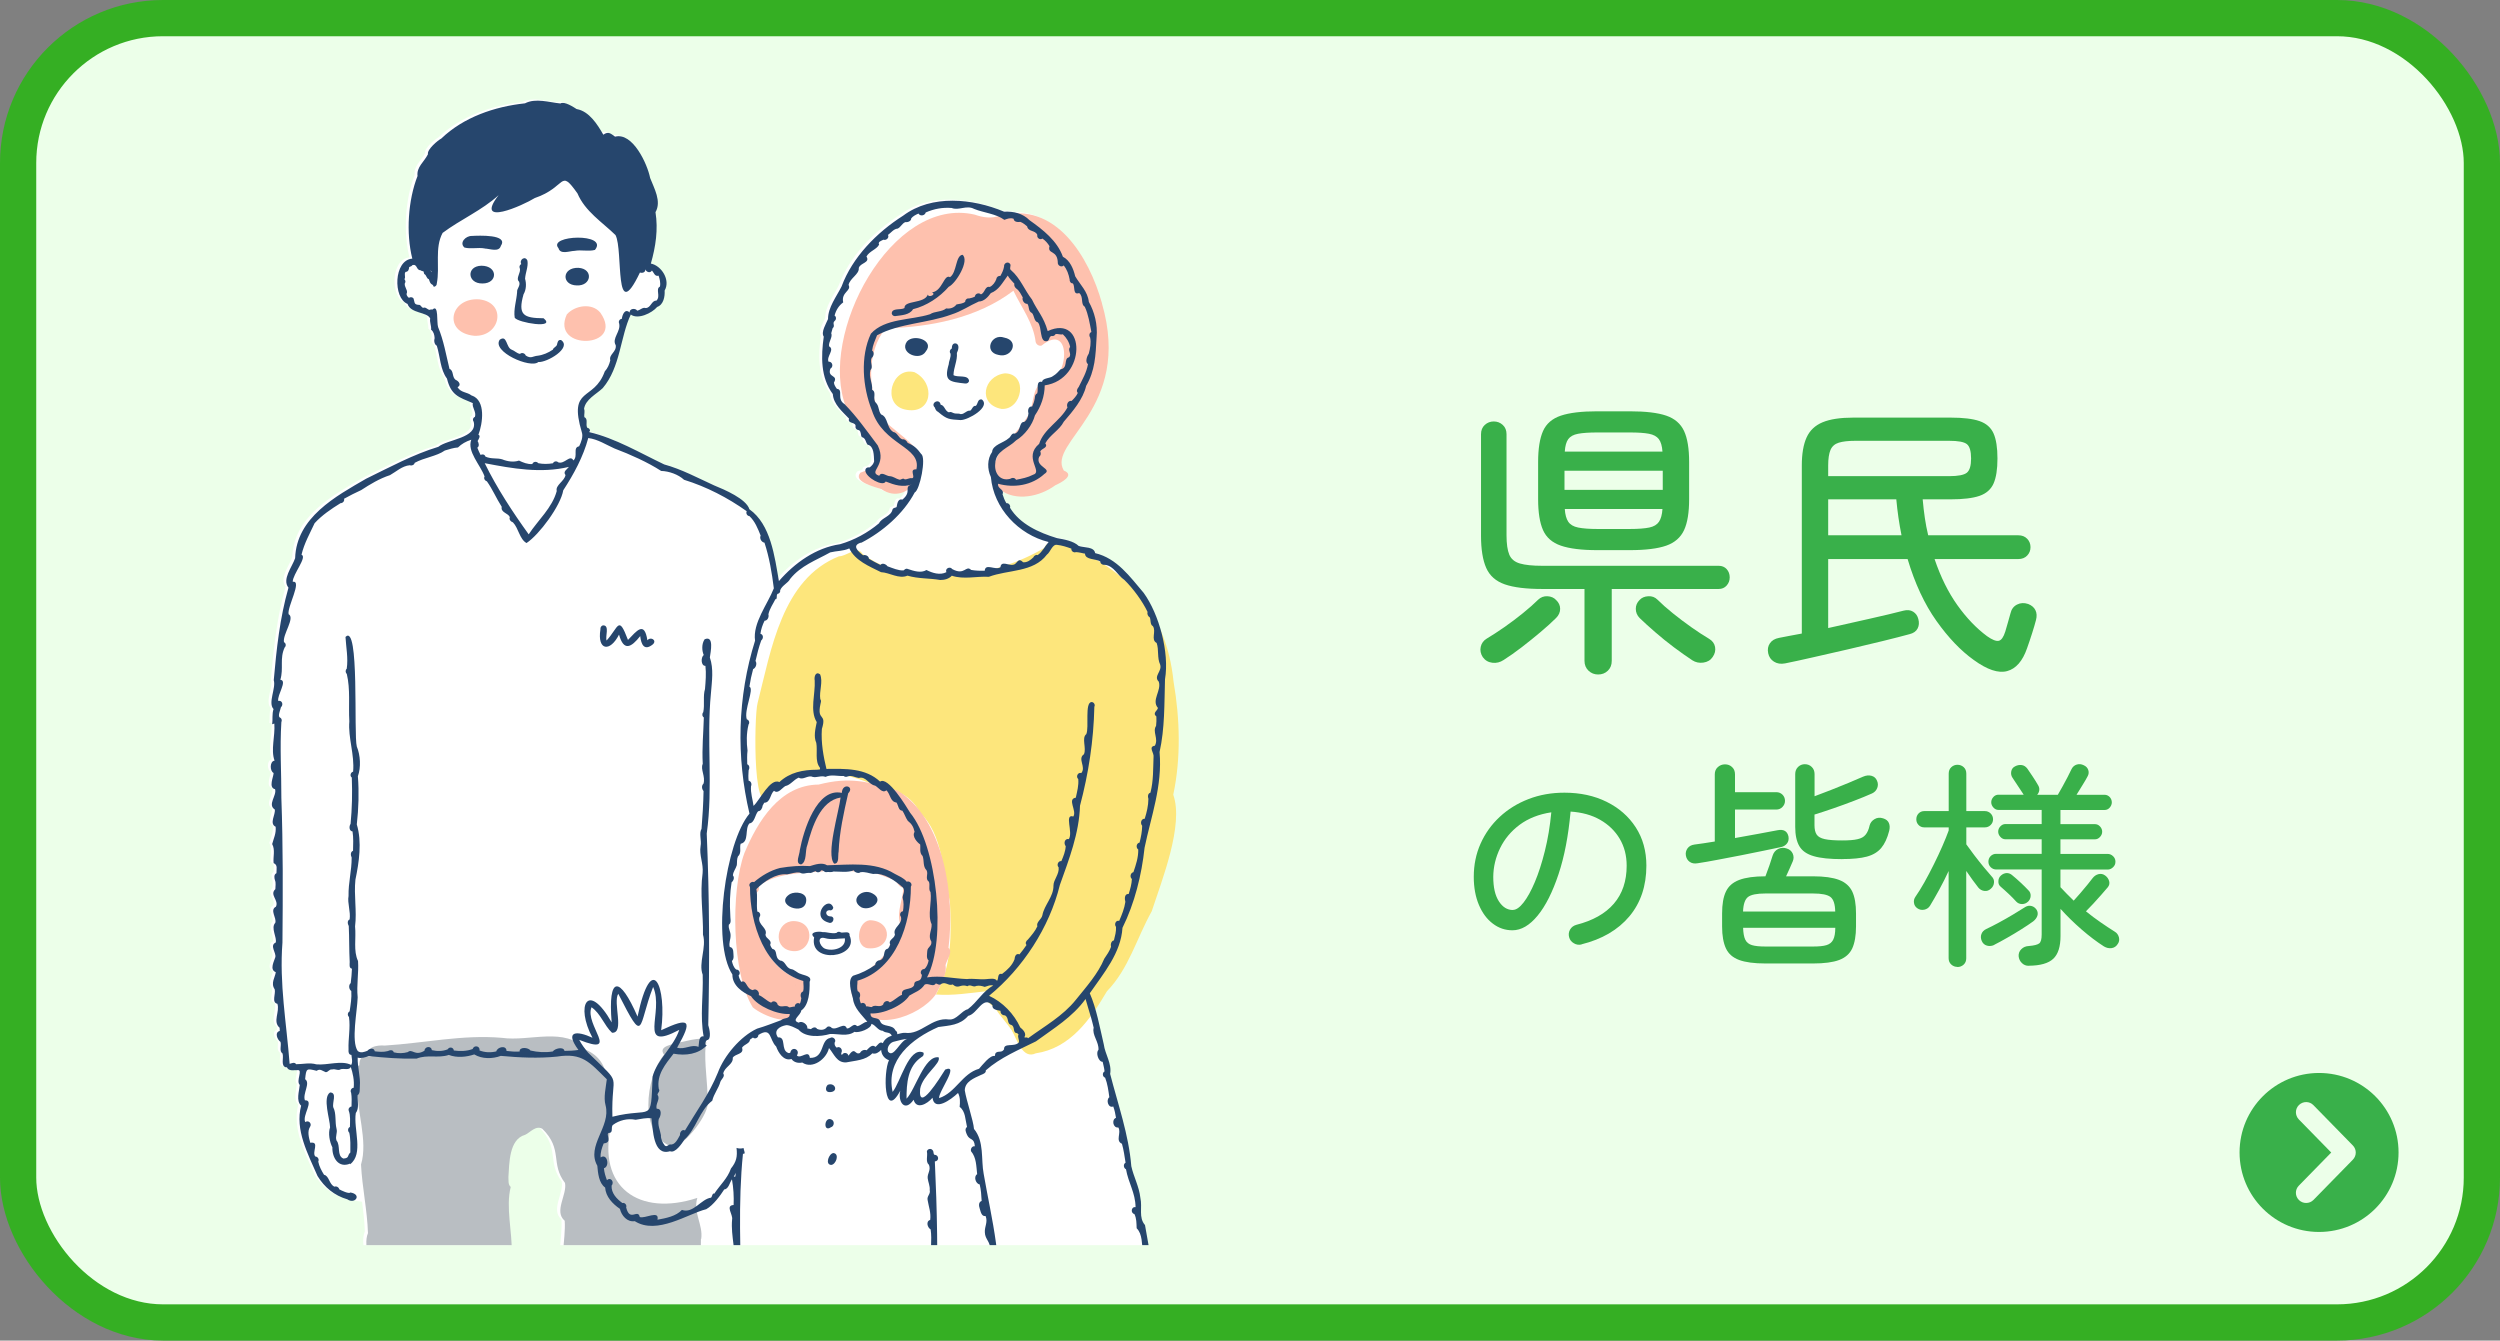 <?xml version="1.0" encoding="UTF-8"?>
<svg id="_レイヤー_6" data-name="レイヤー 6" xmlns="http://www.w3.org/2000/svg" xmlns:xlink="http://www.w3.org/1999/xlink" viewBox="0 0 345 185">
  <rect x="0" y="0" width="345" height="185" fill="#808080" stroke="none"/>
  <defs>
    <style>
      .cls-1 {
        fill: #fff;
      }

      .cls-2 {
        fill: #39b04a;
      }

      .cls-3 {
        fill: #26466d;
      }

      .cls-4 {
        fill: #b9bec2;
      }

      .cls-5 {
        fill: #fec1ae;
      }

      .cls-6 {
        clip-path: url(#clippath);
      }

      .cls-7 {
        fill: none;
      }

      .cls-8 {
        fill: #ecffe9;
        stroke: #35af23;
        stroke-miterlimit: 10;
        stroke-width: 5px;
      }

      .cls-9 {
        fill: #fde67c;
      }
    </style>
    <clipPath id="clippath">
      <rect class="cls-7" x="15.88" y="11" width="176.12" height="160.83"/>
    </clipPath>
  </defs>
  <rect class="cls-8" x="2.5" y="2.5" width="340" height="180" rx="20" ry="20"/>
  <g>
    <path class="cls-2" d="M207.5,91.08c-.48,.32-1,.45-1.56,.38-.56-.07-1-.33-1.32-.78-.29-.45-.39-.93-.28-1.42,.11-.49,.39-.87,.84-1.14,.72-.43,1.52-.95,2.4-1.56,.88-.61,1.74-1.26,2.58-1.94,.84-.68,1.54-1.3,2.1-1.86,.37-.35,.81-.51,1.3-.48,.49,.03,.89,.2,1.18,.52,.37,.35,.56,.75,.56,1.22s-.19,.89-.56,1.26c-.59,.59-1.3,1.23-2.14,1.94-.84,.71-1.7,1.4-2.58,2.08-.88,.68-1.72,1.27-2.52,1.78Zm13.04,2c-.51,0-.95-.17-1.32-.52-.37-.35-.56-.8-.56-1.36v-9.92h-5.8c-2.24,0-3.97-.21-5.2-.64s-2.08-1.18-2.56-2.26c-.48-1.08-.72-2.57-.72-4.46v-14c0-.53,.17-.96,.52-1.28,.35-.32,.76-.48,1.24-.48s.89,.16,1.24,.48c.35,.32,.52,.75,.52,1.28v13.96c0,1.17,.13,2.06,.38,2.66,.25,.6,.74,1.01,1.46,1.22,.72,.21,1.75,.32,3.08,.32h24.36c.45,0,.82,.15,1.1,.46,.28,.31,.42,.69,.42,1.14,0,.43-.14,.8-.42,1.12-.28,.32-.65,.48-1.1,.48h-14.76v9.92c0,.56-.18,1.01-.54,1.36s-.81,.52-1.34,.52Zm-.12-17.16c-2.16,0-3.83-.21-5.02-.62-1.19-.41-2.01-1.13-2.46-2.14-.45-1.01-.68-2.44-.68-4.28v-5.12c0-1.84,.23-3.27,.68-4.28,.45-1.01,1.27-1.72,2.46-2.12,1.19-.4,2.86-.6,5.02-.6h4.48c2.19,0,3.87,.2,5.04,.6,1.17,.4,1.99,1.11,2.46,2.12,.47,1.01,.7,2.44,.7,4.28v5.12c0,1.84-.23,3.27-.7,4.28-.47,1.01-1.29,1.73-2.46,2.14-1.17,.41-2.85,.62-5.04,.62h-4.48Zm-4.52-8.32h13.56v-2.64h-13.56v2.64Zm.04-5.28h13.48c-.05-.77-.22-1.35-.5-1.72-.28-.37-.73-.62-1.36-.74-.63-.12-1.51-.18-2.66-.18h-4.44c-1.15,0-2.04,.06-2.68,.18s-1.09,.37-1.36,.74c-.27,.37-.43,.95-.48,1.72Zm4.52,10.68h4.44c1.17,0,2.07-.07,2.7-.2s1.07-.4,1.34-.8c.27-.4,.43-.99,.48-1.76h-13.48c.05,.77,.21,1.36,.48,1.76,.27,.4,.72,.67,1.36,.8s1.53,.2,2.68,.2Zm13.08,18.12c-.77-.51-1.61-1.1-2.52-1.78-.91-.68-1.77-1.38-2.6-2.1-.83-.72-1.55-1.37-2.16-1.96-.35-.37-.52-.79-.52-1.26s.17-.87,.52-1.22c.29-.32,.69-.49,1.2-.52,.51-.03,.93,.13,1.28,.48,.56,.56,1.26,1.18,2.1,1.86,.84,.68,1.71,1.33,2.6,1.96,.89,.63,1.7,1.15,2.42,1.58,.45,.27,.73,.64,.82,1.12,.09,.48-.02,.95-.34,1.4-.29,.43-.72,.68-1.28,.76-.56,.08-1.07-.03-1.52-.32Z"/>
    <path class="cls-2" d="M246.33,91.55c-.59,.11-1.09,.03-1.52-.24-.43-.27-.69-.65-.8-1.16-.11-.53-.03-.99,.24-1.38,.27-.39,.68-.63,1.24-.74,.43-.08,.91-.17,1.44-.28,.53-.11,1.11-.21,1.72-.32v-23.2c0-1.6,.22-2.89,.66-3.86s1.18-1.67,2.22-2.1c1.04-.43,2.45-.64,4.24-.64h13.4c1.73,0,3.07,.16,4,.48,.93,.32,1.58,.89,1.94,1.7,.36,.81,.54,1.97,.54,3.46s-.18,2.65-.54,3.46c-.36,.81-1.01,1.38-1.94,1.7-.93,.32-2.27,.48-4,.48h-3.84c.08,.91,.18,1.77,.3,2.58,.12,.81,.27,1.61,.46,2.38h12.44c.51,0,.91,.16,1.22,.48,.31,.32,.46,.71,.46,1.16s-.15,.84-.46,1.16c-.31,.32-.71,.48-1.22,.48h-11.56c.85,2.51,1.91,4.63,3.16,6.38,1.25,1.75,2.61,3.17,4.08,4.26,.72,.51,1.26,.72,1.62,.64s.66-.51,.9-1.28c.13-.43,.25-.84,.36-1.24,.11-.4,.23-.83,.36-1.28,.13-.56,.43-.96,.9-1.2,.47-.24,.98-.27,1.54-.08,.48,.19,.81,.47,1,.86,.19,.39,.21,.83,.08,1.34-.13,.51-.31,1.12-.54,1.84-.23,.72-.46,1.41-.7,2.08-.61,1.76-1.53,2.81-2.74,3.14-1.21,.33-2.75-.18-4.62-1.54-1.79-1.28-3.5-3.07-5.14-5.38-1.64-2.31-2.97-5.15-3.98-8.54h-10.96v9.52c1.89-.43,3.79-.85,5.7-1.28,1.91-.43,3.47-.8,4.7-1.12,.51-.13,.95-.09,1.32,.14,.37,.23,.61,.57,.72,1.02,.13,.48,.1,.91-.1,1.3-.2,.39-.57,.65-1.1,.78-.99,.27-2.23,.59-3.74,.96-1.51,.37-3.1,.75-4.78,1.14-1.68,.39-3.29,.75-4.82,1.1-1.53,.35-2.82,.63-3.86,.84Zm5.96-25.84h16.68c1.25,0,2.07-.16,2.46-.48,.39-.32,.58-.97,.58-1.96s-.19-1.67-.58-1.98c-.39-.31-1.21-.46-2.46-.46h-12.92c-.99,0-1.75,.09-2.3,.26-.55,.17-.93,.51-1.14,1-.21,.49-.32,1.21-.32,2.14v1.48Zm0,8.16h10.12c-.32-1.57-.56-3.23-.72-4.96h-9.4v4.96Z"/>
    <path class="cls-2" d="M218.25,130.34c-.38,.08-.74,.03-1.06-.17-.33-.19-.55-.46-.65-.83-.1-.38-.06-.73,.13-1.06,.19-.33,.48-.54,.85-.65,2.28-.58,4.01-1.55,5.19-2.92,1.18-1.37,1.77-3.12,1.77-5.24,0-1.4-.32-2.64-.96-3.72s-1.54-1.95-2.69-2.61c-1.15-.66-2.52-1.04-4.09-1.14-.3,3.32-.85,6.21-1.67,8.66s-1.77,4.35-2.88,5.7c-1.11,1.35-2.27,2.02-3.47,2.02-1,0-1.9-.3-2.71-.92-.81-.61-1.45-1.47-1.92-2.58-.47-1.11-.71-2.4-.71-3.88,0-1.64,.31-3.17,.94-4.58,.63-1.41,1.51-2.64,2.64-3.69,1.13-1.05,2.45-1.87,3.98-2.46,1.52-.59,3.17-.88,4.95-.88,2.18,0,4.12,.42,5.82,1.26,1.7,.84,3.04,2.01,4.02,3.52,.98,1.51,1.47,3.28,1.47,5.29,0,2.8-.79,5.14-2.35,7-1.57,1.87-3.78,3.16-6.61,3.86Zm-9.48-4.77c.46,0,.95-.34,1.48-1.02,.53-.68,1.05-1.62,1.56-2.83,.51-1.21,.97-2.63,1.38-4.28,.41-1.64,.71-3.42,.89-5.34-1.72,.26-3.18,.84-4.37,1.72-1.19,.89-2.09,1.97-2.7,3.23-.61,1.26-.93,2.58-.94,3.96,0,1.46,.26,2.58,.78,3.38s1.16,1.19,1.92,1.19Z"/>
    <path class="cls-2" d="M234.27,119.13c-.44,.08-.81,.01-1.1-.2-.29-.21-.46-.5-.52-.88-.06-.36,.02-.68,.23-.98,.21-.29,.52-.46,.94-.52,.38-.04,.81-.1,1.29-.18,.48-.08,.99-.16,1.53-.24v-9.27c0-.42,.14-.75,.42-1,.28-.25,.61-.38,.99-.38s.71,.12,.98,.38c.27,.25,.4,.58,.4,1v2.46h5.7c.34,0,.62,.12,.85,.34,.23,.23,.35,.52,.35,.86,0,.32-.12,.6-.35,.84-.23,.24-.52,.36-.85,.36h-5.7v3.93c1.1-.2,2.17-.39,3.21-.58,1.04-.19,1.93-.35,2.67-.5,.84-.16,1.34,.13,1.5,.87,.06,.38,0,.7-.2,.95-.19,.25-.46,.42-.79,.5-.68,.14-1.51,.31-2.49,.52-.98,.21-2.02,.42-3.11,.63-1.09,.21-2.16,.42-3.19,.61-1.04,.2-1.96,.36-2.76,.48Zm9.36,13.83c-1.54,0-2.75-.16-3.62-.48-.87-.32-1.48-.85-1.83-1.6-.35-.75-.53-1.76-.53-3.02v-1.8c0-1.28,.17-2.29,.53-3.03,.35-.74,.96-1.27,1.83-1.6,.87-.33,2.07-.5,3.62-.5,.18-.46,.37-.98,.57-1.56,.2-.58,.34-1.01,.42-1.29,.14-.44,.4-.75,.78-.93,.38-.18,.77-.2,1.17-.06,.4,.12,.67,.36,.83,.71,.15,.35,.15,.7,.01,1.04-.1,.26-.24,.58-.42,.97-.18,.39-.35,.76-.51,1.12h3.72c1.54,0,2.74,.17,3.6,.5,.86,.33,1.46,.87,1.81,1.6,.35,.74,.52,1.75,.52,3.03v1.8c0,1.26-.18,2.27-.52,3.02-.35,.75-.96,1.28-1.81,1.6-.86,.32-2.06,.48-3.6,.48h-6.57Zm-3.09-7.17h12.72c-.02-1.02-.24-1.69-.66-2.01-.42-.32-1.22-.48-2.4-.48h-6.57c-1.18,0-1.98,.16-2.4,.48-.42,.32-.65,.99-.69,2.01Zm3.09,4.83h6.57c.8,0,1.42-.06,1.85-.19,.43-.13,.74-.38,.93-.75s.29-.92,.29-1.64h-12.72c.02,.72,.12,1.27,.3,1.64s.49,.62,.93,.75c.44,.13,1.06,.19,1.86,.19Zm10.62-12.06c-1.7,0-3.02-.13-3.96-.41-.94-.27-1.6-.73-1.98-1.38-.38-.65-.57-1.53-.57-2.66v-7.29c0-.4,.13-.72,.39-.98,.26-.25,.57-.38,.93-.38,.38,0,.7,.12,.96,.38,.26,.25,.39,.58,.39,.98v3.06c.7-.26,1.46-.55,2.28-.87,.82-.32,1.62-.64,2.4-.97s1.45-.62,2.01-.86c.42-.18,.81-.22,1.17-.12,.36,.1,.61,.32,.75,.66,.16,.34,.17,.68,.04,1.02-.13,.34-.37,.59-.71,.75-.72,.32-1.55,.66-2.49,1.02-.94,.36-1.89,.71-2.85,1.04s-1.83,.62-2.61,.86v1.47c0,.56,.1,.99,.3,1.29,.2,.3,.57,.51,1.12,.63,.55,.12,1.34,.18,2.38,.18,.92,0,1.63-.05,2.13-.17,.5-.11,.88-.31,1.12-.62,.25-.3,.44-.73,.56-1.29,.1-.36,.32-.65,.68-.86,.35-.21,.74-.25,1.18-.11,.4,.12,.67,.34,.8,.65,.13,.31,.14,.67,.04,1.07-.26,1.02-.63,1.81-1.1,2.37-.47,.56-1.13,.96-1.98,1.19s-1.98,.34-3.4,.34Z"/>
    <path class="cls-2" d="M270.11,133.43c-.32,0-.6-.11-.84-.33-.24-.22-.36-.51-.36-.87v-12.03c-.42,.9-.85,1.77-1.31,2.6-.45,.83-.88,1.56-1.27,2.21-.18,.28-.45,.46-.79,.53-.35,.07-.67,0-.95-.2-.26-.18-.42-.42-.46-.74-.05-.31,.02-.59,.2-.85,.38-.54,.79-1.2,1.23-1.98,.44-.78,.87-1.61,1.3-2.47,.43-.87,.83-1.71,1.19-2.54s.65-1.54,.87-2.16v-.42h-3.36c-.32,0-.59-.11-.8-.33-.21-.22-.31-.48-.31-.78,0-.32,.1-.59,.31-.81,.21-.22,.48-.33,.8-.33h3.36v-5.16c0-.38,.12-.68,.36-.9,.24-.22,.52-.33,.84-.33,.34,0,.63,.11,.87,.33,.24,.22,.36,.52,.36,.9v5.16h2.55c.32,0,.59,.11,.81,.33,.22,.22,.33,.49,.33,.81,0,.3-.11,.56-.33,.78-.22,.22-.49,.33-.81,.33h-2.55v2.34c.28,.4,.64,.89,1.08,1.47,.44,.58,.89,1.14,1.33,1.68,.45,.54,.81,.97,1.1,1.29,.24,.24,.35,.53,.31,.86-.03,.33-.18,.61-.44,.83-.26,.24-.55,.34-.88,.3-.33-.04-.61-.19-.83-.45-.22-.28-.48-.62-.78-1.03-.3-.41-.6-.84-.9-1.28v12.06c0,.36-.12,.65-.36,.87-.24,.22-.53,.33-.87,.33Zm5.1-3.03c-.34,.16-.67,.19-1,.1s-.58-.3-.73-.65c-.14-.34-.16-.66-.04-.96,.11-.3,.33-.53,.67-.69,.52-.24,1.1-.54,1.75-.89,.65-.35,1.3-.72,1.95-1.11,.65-.39,1.21-.74,1.69-1.04,.28-.16,.56-.21,.85-.13,.29,.07,.52,.25,.71,.53,.16,.28,.19,.56,.09,.84s-.29,.53-.57,.75c-.44,.32-.99,.69-1.63,1.09-.65,.41-1.31,.81-1.97,1.18-.66,.38-1.25,.7-1.77,.96Zm4.74,2.88c-.36,0-.67-.12-.93-.38-.26-.25-.41-.56-.45-.94-.02-.38,.1-.71,.38-.98,.27-.27,.61-.41,1.03-.43,.72-.06,1.19-.18,1.43-.36,.23-.18,.34-.59,.34-1.23v-8.97h-6.27c-.3,0-.55-.11-.77-.32-.21-.21-.31-.46-.31-.76s.1-.56,.31-.77c.21-.21,.47-.31,.77-.31h6.27v-2.01h-5.01c-.26,0-.49-.11-.69-.33-.2-.22-.3-.46-.3-.72,0-.28,.1-.52,.3-.73,.2-.21,.43-.32,.69-.32h5.01v-1.95h-5.97c-.26,0-.49-.11-.69-.33-.2-.22-.3-.46-.3-.72,0-.28,.1-.52,.3-.74,.2-.21,.43-.31,.69-.31h3.48l-.03-.06c-.18-.26-.42-.62-.72-1.09-.3-.47-.56-.86-.78-1.18-.18-.26-.24-.55-.18-.88,.06-.33,.24-.57,.54-.71,.3-.16,.6-.21,.92-.17,.31,.05,.56,.22,.77,.5,.22,.32,.46,.68,.73,1.08,.27,.4,.5,.78,.71,1.14,.16,.24,.23,.49,.2,.74-.03,.25-.13,.46-.29,.64h2.85c.18-.3,.39-.67,.63-1.11,.24-.44,.47-.88,.71-1.32,.23-.44,.41-.81,.55-1.11,.16-.32,.4-.53,.72-.63,.32-.1,.64-.07,.96,.09,.32,.14,.53,.36,.63,.66,.1,.3,.07,.59-.09,.87-.14,.28-.36,.66-.66,1.14-.3,.48-.59,.95-.87,1.41h3.87c.28,0,.51,.11,.71,.31,.19,.21,.29,.46,.29,.74,0,.26-.1,.5-.29,.72-.19,.22-.43,.33-.71,.33h-6.09v1.95h4.74c.28,0,.52,.1,.72,.32,.2,.21,.3,.46,.3,.73,0,.26-.1,.5-.3,.72-.2,.22-.44,.33-.72,.33h-4.74v2.01h6.51c.28,0,.53,.1,.75,.31s.33,.46,.33,.77-.11,.55-.33,.76-.47,.32-.75,.32h-6.51v2.43c.28,.3,.57,.61,.88,.92s.62,.62,.95,.94c.28-.3,.59-.65,.93-1.05,.34-.4,.67-.79,.98-1.17s.54-.68,.71-.9c.22-.28,.49-.46,.81-.54,.32-.08,.62-.02,.9,.18,.28,.2,.47,.46,.56,.78s.02,.61-.2,.87c-.24,.28-.54,.63-.9,1.04-.36,.41-.73,.82-1.09,1.21-.37,.4-.71,.75-1.01,1.05,.66,.54,1.33,1.04,2.01,1.51,.68,.47,1.34,.91,1.98,1.31,.28,.16,.46,.42,.56,.76,.09,.35,.03,.67-.17,.94-.2,.32-.48,.51-.84,.56-.36,.05-.71-.03-1.05-.23-1-.64-2.03-1.42-3.09-2.34-1.06-.92-2.03-1.87-2.91-2.85v3.75c0,1.46-.33,2.5-.99,3.13-.66,.63-1.79,.96-3.39,.97Zm-.12-8.82c-.22,.2-.49,.3-.79,.3s-.58-.11-.79-.33c-.28-.32-.63-.67-1.04-1.06-.41-.39-.79-.72-1.12-1.01-.22-.18-.33-.43-.31-.75,0-.32,.12-.58,.34-.78,.24-.22,.5-.33,.8-.35,.29,0,.55,.1,.79,.32,.32,.26,.7,.59,1.14,1s.79,.76,1.05,1.04c.24,.22,.35,.49,.33,.81-.02,.32-.15,.59-.39,.81Z"/>
  </g>
  <g class="cls-6">
    <g>
      <path class="cls-1" d="M157.6,168.91c-.92-1.05-.34-2.42-.64-3.76-.17-1.56-.92-2.87-1.25-4.36-.35-4.36-1.85-8.56-2.92-12.74,.26-1.41-.7-2.71-.88-4.08-.37-1.58-.7-3.26-1.16-4.84,.56-.82,1.09-1.67,1.58-2.51,3.03-3.13,4.09-7.3,6.18-11.04,1.4-4.29,4.45-11.9,2.97-16.08,1.08-5.09,.92-10.49,.04-15.61-.26-2.55-.84-4.83-1.7-6.89-.55-2.02-1.4-3.94-2.4-5.32-1.9-2.23-3.68-4.77-6.7-5.49-.14-.92-1.57-.73-2.27-.99-.75-.7-2.01-.9-3-1.08-2.53-.77-5.12-1.95-6.48-4.19,.11-.31-.17-.68-.5-.63-.24-.39-.39-.79-.53-1.23,.07-.18,.07-.31,.02-.42,2.21,1.34,5.26,.6,7.25-.86,.78-.35,2.79-1.39,1.18-2.03-2.37-3.95,9.52-8.43,5.25-23.1-1.57-5.65-5.42-12.45-11.66-12.41-.57-.16-1.18-.22-1.81-.19-4.33-1.82-9.98-2.4-13.92,.55-3.68,2.34-7.01,5.75-8.5,9.77-.7,1.4-1.88,2.9-1.87,4.5-.24,.59-1.02,1.82-.59,2.43-.38,2.7-.45,5.64,1.25,7.92,.08,1.41,1.35,2.45,2.24,3.39-.27,.8,1.09,.38,.88,1.17,.03,.27,.27,.42,.51,.43,.32,.26,.18,.65,.37,.95,.57,.15,.49,.67,.8,1.05,.9,.18,.86,1.5,.9,2.3-.07,.34-.33,.62-.61,.83-.28-.05-.6,.09-.6,.43-.22,.1-.46,.19-.73,.28-1.11,1.26,2.07,1.99,2.87,2.26,1.35,.93,2.68,.78,3.69,.07,0,.34,.03,.79-.72,1.4-.67-.18-.71,.67-.8,1.03-.19,.12-.5,.07-.57,.36-.21,.94-1.5,1.11-1.85,1.87-1.56,1.32-3.46,2.34-5.37,2.89-3.34,.49-6.25,2.56-8.45,5.09-.59-3.38-1.12-7.82-4.07-9.91-.43-1.43-3.43-2.71-4.88-3.3-2.26-1.03-4.48-2.23-6.88-2.89-3.33-1.58-6.75-3.62-10.32-4.45-.03-.09-.01-.13,.08-.17,0-.2-.1-.39-.37-.43-.29-.47,.17-1.22-.41-1.47-.06-.38,.11-.8-.04-1.15,.2-1.31,1.67-2,2.58-2.86,2.45-2.88,2.41-7.09,3.87-10.15,.98,.73,2.93-.2,3.64-1.05,.89-.31,1.08-1.46,1.03-2.26,.84-1.46-.44-3.44-1.9-3.73,.67-2.33,1.02-4.71,.64-7.09,.86-1.5-.19-3.29-.74-4.72-.38-1.94-2.41-6.34-4.84-5.7-.61-.44-.92-.77-1.62-.27-.8-1.4-1.95-3.24-3.68-3.54-.43-.27-1.71-1.12-2.24-.77-1.59-.16-3.41-.78-4.89-.02-4.19,.45-8.46,1.9-11.55,4.86-.44,.22-2,1.51-1.84,2.16-.52,1.07-1.59,1.75-1.44,3.01-1.3,3.32-1.61,7.87-.72,11.4-2.58,.19-2.68,5.45-.66,6.25,.44,1.36,2.69,1.07,3.13,2.01-.11,.51,.19,1.02,.12,1.54,.36,.29,.46,.71,.49,1.17-.11,.33-.06,.87,.3,1.05,.47,1.48,.47,3.31,1.4,4.53,.58,2.33,1.59,2.55,3.57,3.39-.14,.61,.52,1.21,.29,1.9-.28,.1-.35,.45-.17,.67,.57,2.26-3.6,2.42-4.88,3.46-3.51,1.07-6.69,2.81-9.96,4.4-4.21,2.44-9.62,5.36-9.8,10.97-.41,1.21-1.84,2.92-.92,4.07-1.2,4.22-1.65,8.46-2.03,12.76,.34,1.06-.84,3.15-.03,3.99-.23,.67-.09,1.45-.19,2.1,.1-.04,.2-.07,.3-.1,.13,1.75-.52,3.61,.03,5.12-.68,.07-.67,1.45-.13,1.7,0,.52-.76,2.03,.2,2.24,.27,.87-1.09,2.13-.04,2.8,.14,.67-.81,1.95,.12,2.38,.09,.93-.27,1.59-.48,2.39,.45,.82,.1,1.76,.2,2.63,.6,.26,.38,.78,.39,1.39-.37,.18-.31,.62-.21,.95,.17,.4,.06,.83,.06,1.25-.85,.79,.52,1.53,.08,2.42-.9,.47,.13,1.54-.09,2.23-.66,.69,.26,2.03,.06,2.72-.88,.4,.08,1.39-.05,2.01-.14,.52-.86,1.73,.06,2.08-.09,.71-.74,1.52-.15,2.36,.17,.61-.47,1.84,.37,2,.37,1.09-.69,2.47,.31,3.31,0,.15,.01,.29,.02,.44-.75,.19-.35,1.2,.1,1.51,.16,.49-.22,1.26,.28,1.6,.2,.58-.28,1.69,.45,1.91,.2-.04,.16,.03,.27,.18,.34,.35,.9,.19,1.34,.21,.82-.13-.25,1.5,.32,2.04-.08,.86-.54,2.21,.19,2.86-.89,3.32,.95,6.69,2.26,9.71,.97,1.57,2.31,2.69,4.12,3.22,.32,.22,.64,.24,.87,.16,.48,.16,1,.27,1.55,.33,.18,1.36,.33,2.73,.38,4.1-.39,.92-.22,2.24,.08,3.18,.77,9.28,1.86,18.43,1.29,27.73-.65,3.82,.93,7.41,.35,11.26-.46,3.2-.01,6.02,.63,9.05,.23,5.33-.12,10.54,.05,15.85v-.02c.06,1.15,.9,1.89,.64,3.05,.13,.03,.25,.05,.38,.08-2.98,3.06-6.62,5.35-9.54,8.38h0s-.01,.02-.02,.03c0,0,0,0,0,0-.43,.66-.59,1.42-.61,2.2,.34-.09,.51,.27,.66,.5,.6,.74,1.46,.66,2.32,.83,.42,.14,1.11,.19,1.2,.72,1.58-.05,3.15,.51,4.74,.11,1.24,.05,2.49-.04,3.36-.89,2.11-1.37,4.46-2.54,6.17-4.45,1.49-.95,3.19-1.55,4.33-2.94,.38,.01,.73-.16,.93-.48,.88-.52,.62-2.08,.93-3,.22-.33,.37-.89,.04-1.09-.09-.05-.2-.06-.35-.04,.22-.48,.01-.89-.35-1.19,.37-.35,.83-.36,.7-1.35-.14-3.93-.06-7.67-.21-11.56,0-.36,.15-.77,.47-.96,.21-.74-.28-1.19-.35-1.89-.15-1.79-.13-3.6,.02-5.39,.81-4.47-.14-8.8,.03-13.43v.08c0-.14,0-.29,0-.43,0,0,0,0,0,0,0-.1,0-.21,0-.31,.65-2.19,.44-4.89,.83-7.38,.23-3.17-.49-6.25,.24-9.49,.39-4.55,.03-9.39,.86-13.93,.09-2.99-.85-6.37-.14-9.18-.39-.32-.28-.92-.32-1.38,.12-1.93,.1-5.19,2.3-5.81,.7-.31,1.47-1.36,2.39-.83,2.89,2.86,1.06,4.77,3.12,7.47,.32,1.62-1.57,3.92-.04,5.22,.18,2.75-.86,5.73,.26,8.31-.03,2.2-.18,4.39,.09,6.52-.54,1.59-.51,3.8,.03,5.41,.02,1.29-.72,5.43,.38,6.08,.15,3.01-1.26,6.34-.35,9.28-.07,2.58,.18,5.15-.31,7.68,.11,1.43,.52,2.79,.33,4.3-.72,1.3-.15,2.84-.03,4.16,0,.96,.01,1.93,.01,2.89-.41,.19-.49,.65-.4,1.05,.12,1.61,.1,3.22,.15,4.83-.64,1.59,.57,3.43,.16,5.13,.25,1.62,.1,3.4,.36,4.98-.27,.23-.38,.61-.17,1.06-.02,0-.03,0-.04,0,.49,1.24-.42,3.31,.66,4.13,.2,.32,.55,.5,.93,.48,1.13,1.39,2.84,1.99,4.33,2.94,1.71,1.91,4.06,3.09,6.17,4.46,.88,.85,2.12,.93,3.36,.88,1.72,.2,6.54,.19,7.49-1.11,0,0,0,0,0,0,.01-.86,.09-1.77,0-2.66-1.33-1.98-3.36-3.24-5.26-4.82h0c-1.11-.98-2.23-1.97-3.33-2.97,.29-.06,.58-.12,.87-.2-.01-.12,0-.24,0-.36v.09c0-.42,0-.84,0-1.27v.09c.42-7.89,1.34-15.84,1.18-23.72,1.36,.36,2.69,.7,4.15,.61,1.84,.56,6.56-1.7,5.03,1.67,.13,.91,.43,1.79,.26,2.78,.03,.76-.29,2.17,.35,2.49-.14,1.07-.67,2.36-.22,3.38,.05,3.22,.52,6.32,.52,9.65,1.14,4.05,1.74,8.53,.31,12.67-.35,1.61-.77,3.58,.48,4.91,2.9,1.37,7.57,2.45,9.54-.76,.02-.56,.06-1.14,.29-1.65,.01-.48-.42-.74-.34-1.28,.23-.5,.2-1.06,.12-1.61,.18-.23,.2-.58-.09-.73,.11-.65,.05-1.36-.06-2.06-.01-.63-.07-1.25-.26-1.67-.01-.12-.02-.24-.03-.35-.1-2.11-.14-4.23-.13-6.35,.02-.12,.03-.24,0-.34,0-1.19,.03-2.39,.05-3.58,.04-.14,.04-.28,.01-.4,.11-4.4,.35-8.81,.5-13.2-.05-1.02,.05-2.12-.04-3.01,.56,0,1.12-.06,1.68-.17,.22,1.83-.12,3.43,.03,5.21-.47,4-.16,8.02-.19,12.12,.16,4.88-.04,9.62-.72,14.47-.82,3.76-.27,7.52,4.42,7.42,4.34-.48,4.86-2.22,4.56-6.31,1.73,.82,5.42,.57,6.32-1.45,3.11,1.43,8.74,2.88,10.57-.96,.23-4.4-1.7-8.55-2.26-12.77,.21-7.51,2.38-14.85,3.53-22.22,.56-1.08-.03-3.42,.95-3.76,2.65,.47,5.3-.09,7.97,.02,2.78,.26,5.59-.2,8.36-.34,1.24-.12,3.61,.72,3.83-.91-1.13-13.04-4.17-25.67-6.34-38.51Zm-115.88-18.24c0,.35,.02,.71,.04,1.08-.03,0-.05,0-.08,0-.12-.31-.06-.69,.04-1.08Zm.16,2.7c.04,.42,.09,.85,.15,1.29-.09,0-.19,.03-.29,.1-.19-.34-.03-.87,.14-1.39Zm.33,2.5c.1,.57,.22,1.15,.35,1.71-.05,0-.09,0-.14,.01-.14-.52-.32-1.17-.21-1.72Zm.77,3.2c.05,.14,.09,.28,.14,.42-.1-.11-.14-.26-.14-.42Z"/>
      <g>
        <path class="cls-9" d="M124.88,56.51c-3.27-.72-1.85-5.96,1.31-5.15,3.02,1.49,2.46,6.01-1.31,5.15h0Z"/>
        <path class="cls-9" d="M138.2,56.43c-3.34-.62-2.51-4.57,.49-4.91,3.26,.07,2.39,5.1-.49,4.91h0Z"/>
        <path class="cls-9" d="M161.91,109.67c1.08-5.09,.92-10.49,.04-15.61-1.02-10-6.91-16.09-16.04-19.26-.27-.5-1.78,.31-1.74,.77-6.88,4.24-18.51,5.86-25.17,.84-.68-1.17-2.2,.38-3.22,.36-7.87,3.14-9.36,12.91-11.23,20.24-.5,1.71-.77,18.53,2.28,11.77,3.92-2.83,8.67-2.48,12.99-.8,2.8,.76,5.73,1.27,7.13,4.19,3.15,2.86,3.21,8.32,4.14,12.28,.2,4.45,.3,8.84-1.94,12.79,2.33,.19,4.73-.21,7.05-.46-1.07,1.08,.54,1.68,1.17,2.43,.7,1.03,1.54,1.95,2.25,2.97,.7,1.2,1.48,4.06,3.31,3.18,4.76-.7,7.55-4.69,9.83-8.57,3.03-3.13,4.09-7.3,6.18-11.04,1.4-4.29,4.45-11.9,2.97-16.08h0Z"/>
        <path class="cls-5" d="M152.07,41.84c-1.76-6.33-6.38-14.12-14.04-12.08-1.24,.42-2.31,.28-3.52-.14-11.47-2.67-21.68,16.57-17.75,26.6,1.49,3.1,8.34,6.84,1.98,9.01-1.11,1.26,2.07,1.99,2.87,2.26,3.81,2.61,7.41-3.31,4.28-6.09-1.31-1.34-2.93-2.33-4.2-3.72-1.94-3.61-2.17-9.13,.53-12.37,6.1-.15,12.65-1.4,17.63-5.19,1.12,2.34,2.76,4.44,3.07,7.07,.1,.36,.45,.6,.82,.5,4.33-3.5,3.85,5.07,.32,5.26-1.75-.13-1.27,3.5-2.39,4.71-1.78,3.03-6.56,6.01-3.71,9.89,2.23,1.71,5.55,.98,7.67-.58,.78-.35,2.79-1.39,1.18-2.03-2.37-3.95,9.52-8.43,5.25-23.1h0Z"/>
        <path class="cls-5" d="M66.13,41.31c-4.06-.28-5.08,4.6-.67,5.03,3.62,.15,4.56-4.58,.67-5.03h0Z"/>
        <path class="cls-5" d="M82.84,43.14c-1.15-1.39-3.52-1-4.62,.25-2.33,5.07,8.15,4.75,4.62-.25h0Z"/>
        <path class="cls-5" d="M109.55,127.11c-2.4-.02-2.96,3.57-.48,4.09,3.01,.65,3.77-4,.48-4.09h0Z"/>
        <path class="cls-5" d="M120.04,126.99c-1.71,.17-2.15,3.65-.26,3.87,3.33,.31,3.56-3.79,.26-3.87h0Z"/>
        <path class="cls-5" d="M123.73,111.19c.17,.13,.29,.31,.4,.5-.12-.17-.26-.34-.4-.5h0Zm7.16,19.62c.91-7.05-.56-17.75-7.03-21.71-4.08-1.23-6.53-1.95-10.89-.83-5.34,.05-8.4,5.04-10.24,9.45-1.9,5.17-1.77,16.63,1.16,21.3,1.41,1.18,5.62,2.94,6.34,.44,.85-.72,1.69-5.02-.34-4.48-4.45-1.7-5.88-7.29-5.88-11.69,.5,.04,.91-.53,.65-.99,2.46-1.86,5.88-1.79,8.83-2.04,1.64-.84,3.75,.27,5.61-.02,1.47-.01,2.78,.69,4.14,1.15,.6,.17,.74,1.09,1.41,1.1-.03,1.66-.9,3.25-.47,4.86-.08,.84-.3,1.67-.71,2.4-.79,.05-.62,1.02-.96,1.52-1.31,1.57-3.04,2.97-4.73,4.16-.7,.77-.22,1.92,.14,2.74,1.83,4.69,9.01,2.2,11.22-.95,.6-1.19,1.57-2.68,1.34-4.02,.13-.7,1.1-1.86,.4-2.41h0Z"/>
        <path class="cls-4" d="M96.77,170.97c.27-2-1.15-3.61-.54-5.66-8.05,2.64-13.89-1.48-11.88-10.04,.57-.49,.02-1.34-.6-1.19,.14-3.41,.89-7.59-2.91-9.21-2.83-3.25-7.77-1.09-11.59-1.65-5.45-.47-10.76,.74-16.17,1.07-.91-.11-2.94,.21-1.77,1.46-.73,.21-1.69-.41-1.72,1.25-1.02,.47-.28,1.83-.28,2.68-.14,3.65,1.51,7.72,.51,11.03,.16,3.17,.86,6.29,.96,9.46-.39,.92-.22,2.24,.08,3.18,.77,9.28,1.86,18.43,1.29,27.73-.65,3.82,.93,7.41,.35,11.26-.46,3.2-.01,6.02,.63,9.05,.23,5.33-.12,10.54,.05,15.85v-.02c.06,1.15,.9,1.89,.64,3.05,4.55,1.13,9.19-.58,13.78,.15-.01-2.11,1.34-1.11,1.13-2.74-.14-3.93-.06-7.67-.21-11.56,0-.36,.15-.77,.47-.96,.21-.74-.28-1.19-.35-1.89-.15-1.79-.13-3.6,.02-5.39,.81-4.47-.14-8.8,.03-13.43v.08c0-.14,0-.29,0-.43,0,0,0,0,0,0,0-.11,0-.23,0-.35,0,.01,0,.03,0,.04,.65-2.19,.44-4.9,.83-7.39,.23-3.17-.49-6.25,.24-9.49,.39-4.55,.03-9.39,.86-13.93,.09-2.99-.85-6.37-.14-9.18-.4-.33-.28-.96-.32-1.42v.08c.13-1.93,.08-5.23,2.3-5.85,.7-.31,1.47-1.36,2.39-.83,2.89,2.86,1.06,4.77,3.12,7.47,.32,1.62-1.57,3.92-.04,5.22,.18,2.75-.86,5.73,.26,8.31-.03,2.2-.18,4.39,.09,6.52-.54,1.59-.51,3.8,.03,5.41,.02,1.29-.72,5.43,.38,6.08,.15,3.01-1.26,6.34-.35,9.28-.07,2.58,.18,5.15-.31,7.68,.11,1.43,.52,2.79,.33,4.3-.72,1.3-.15,2.84-.03,4.16,0,.96,.01,1.93,.01,2.89-.41,.19-.49,.65-.4,1.05,.12,1.61,.1,3.22,.15,4.83-.64,1.59,.57,3.43,.16,5.13,.28,1.84,.05,3.9,.48,5.61,.81,.67,2.14-.08,2.74-1.03-.14,1.1-.24,2.06-.24,3.23,.21-.15,.21-.43,.23-.67,4.11,.19,8.05,1.1,12.17,0-.01-.12,0-.24,0-.36v.09c0-.42,0-.84,0-1.27v.09c.46-8.81,1.57-17.69,1.08-26.47h0c.52-3.67-.13-7.65,.75-11.18,0,.01,0,.02,0,.03,0-.39,.01-.78,.02-1.18,0,0,0,0,0,.01,0-.05,0-.1,0-.15,0,.01,0,.02,0,.03-.09-5.18,.04-10.59,1.25-15.53-.11-4.83-.07-9.75,0-14.41h0Z"/>
        <path class="cls-4" d="M97.64,151.94c.05-2.54-.47-5.06-.27-7.61,.7-1.83-2.85-.52-3.6-.49-.76,.28-3.04,.46-2.13,1.71-2.6,3.12-3.56,11.25,1.19,12.71,1.62-.06,5.22-4.72,4.82-6.33h0Z"/>
        <path class="cls-3" d="M108.89,135.98c-.03,.08-.03,.17-.03,.25,0-.08,0-.17,.03-.25h0Z"/>
        <path class="cls-3" d="M109.7,135.84c.04,.06,.06,.13,.06,.2,0-.07-.03-.14-.06-.2h0Z"/>
        <path class="cls-3" d="M103.04,121.82c.08,.08,.12,.19,.12,.31,0-.11-.04-.22-.12-.31h0Z"/>
        <path class="cls-3" d="M120.25,136.3c0-.08,0-.17-.03-.25,.03,.08,.03,.17,.03,.25h0Z"/>
        <path class="cls-3" d="M113.87,129.47c.91,.26,1.81,.03,2.72,.02,.21,1.36-1.69,1.85-2.76,1.42-.77-.35-1.17-1.79,.04-1.44h0Zm-1.52-.1c-.71,3.72,6.29,2.84,4.89-.28,.08-.68-.79-.34-1.19-.4-.17-.16-.48-.13-.62,.05-.64,.16-1.28-.14-1.92-.11-.49-.15-2-.02-1.15,.73h0Z"/>
        <path class="cls-3" d="M114.26,127.28c.73,.41,1.13-.87,.28-.82-.58-.03-.77-.8-.09-.86,.23,.11,.52-.07,.54-.36-.66-1.78-3.17,1.28-.73,2.05h0Z"/>
        <path class="cls-3" d="M118.9,125.23c1.3,.55,3.22-1,1.53-1.92-1.45-.84-3.3,.9-1.53,1.92h0Z"/>
        <path class="cls-3" d="M109.03,123.37c-2.35,1.44,2.14,3.22,2.23,.89,.07-1.1-1.47-1.28-2.23-.89h0Z"/>
        <path class="cls-3" d="M123.56,43.62c.84-.12,1.96-.14,2.44-.95,1.89-.47,3.65-1.64,4.92-3.09,1-.46,2.91-3.62,1.91-4.42-.99,.11-.76,2.43-1.73,3.09-.83-.48-1.03,1.91-2.49,2.1,.68,.28-.52,.8-.56,.29-.48,1.32-3.31,.76-3.23,1.87-.52,.32-1.74-.07-1.76,.75,.06,.29,.27,.37,.51,.37h0Z"/>
        <path class="cls-3" d="M110.54,119.3c.86-.36,.53-1.91,.88-2.71,.64-2.42,1.78-6.09,4.58-6.53-.23,1.97-2.04,7.86-.89,9.12,.77,.05,.49-1.15,.62-1.65,.11-2.7,.71-5.39,1.32-8.05,.94-.95-.81-1.53-.88-.06-3.46-.78-5.29,5.22-5.8,7.92,0,.55-.7,1.85,.16,1.95h0Z"/>
        <path class="cls-3" d="M114.4,150.71c1.4,.07,.88-1.41-.16-1.01-.33,.28-.4,.96,.16,1.01h0Z"/>
        <path class="cls-3" d="M114.67,155.56c.44-.12,.53-.78,.14-1.03-1.05-.63-1.29,1.82-.14,1.03h0Z"/>
        <path class="cls-3" d="M115.01,159.12c-.61,.05-1.2,1.59-.31,1.64,.67-.04,1.2-1.55,.31-1.64h0Z"/>
        <path class="cls-3" d="M71.04,43.85c.39,.68,5.79,1.58,3.98,.07-2.8-.02-3.58-.46-2.77-3.31,.37-.62,.41-1.46,.21-2.14,.05-.85,.46-1.65,.33-2.48-.26-.74-1.17-.2-.86,.45-.21,.11-.31,.37-.2,.58,.2,.62-.62,1.38-.09,1.86,.22,.6-.34,.92-.28,1.44-.08,1.15-.51,2.37-.33,3.52h0Z"/>
        <path class="cls-3" d="M68.97,46.87c-1.17,1.65,4.26,4.04,5.32,3.09,1.15,.11,4.71-1.96,3.13-3.04-.45-.06-.48,.36-.56,.66-.09,.29-.5,.38-.56,.67-.63,.43-1.36,.75-2.11,.84-.65,.05-.91,.46-1.64-.03-.1-.31-.54-.46-.79-.22-.45-.08-.74-.44-1.14-.58-.81-.3-.61-2.09-1.64-1.39h0Z"/>
        <path class="cls-3" d="M66.9,34.3c.67,.01,1.97,.56,2.22-.38,1.09-1.61-3.09-1.41-4.01-1.36-.84-.02-1.77,.93-1.02,1.6,.91,.24,1.85-.05,2.82,.13h0Z"/>
        <path class="cls-3" d="M77.07,34.24c.24,.94,1.55,.39,2.21,.38,.97-.18,1.91,.11,2.82-.13,1.95-2.38-6.6-2.06-5.03-.24h0Z"/>
        <path class="cls-3" d="M66.57,39.12c2.15,.02,2.18-2.45-.14-2.45-2.11,.05-1.95,2.48,.14,2.45h0Z"/>
        <path class="cls-3" d="M79.82,36.96c-2.29-.07-2.37,2.38-.23,2.43,2.06,.1,2.34-2.3,.23-2.43h0Z"/>
        <path class="cls-3" d="M85.42,87.56c.66,2.38,1.69,1.79,2.93,.22,.13,1.17,.56,2.11,1.76,1.13,.58-.56-.32-1.1-.77-.55-.42-2.73-1.48-1.28-2.68-.05-1.32-3.49-1.26-1.78-2.95,.08-.21-.57,.44-2.07-.45-2.09-.28,.02-.44,.29-.4,.55-.47,2.92,1.31,3.21,2.57,.72h0Z"/>
        <path class="cls-3" d="M137.79,48.98c1.84,.5,2.96-1.98,.8-2.39-1.82-.63-2.88,2.01-.8,2.39h0Z"/>
        <path class="cls-3" d="M133.22,52.92c.23,.04,.48-.12,.51-.37-.14-.89-1.53-.41-2.15-.78,.03-1.12,.56-1.98,.47-3.06,.2-.39,.43-1.21-.18-1.32-.43-.04-.52,.37-.52,.71-.26,.11-.37,.48-.18,.69,.09,.53-.21,.94-.24,1.46-.7,2.38,.08,2.43,2.3,2.68h0Z"/>
        <path class="cls-3" d="M129.48,56.86c1.22,1.03,1.5,1.01,3.08,1.11,1.01,.02,4.2-1.79,2.94-2.84-.6-.12-.53,.59-.83,.88-.45-.06-.48,.47-.78,.66-.49-.07-.8,.5-1.31,.48-.29-.14-.62-.02-.92-.12-.23-.06-.45-.28-.7-.12-.58-.18-.58-.97-1.15-1.06-.16-.96-1.47-.23-.81,.38,.09,.26,.2,.52,.48,.62h0Z"/>
        <path class="cls-3" d="M127.76,48.5c1.25-1.53-1.69-2.47-2.61-1.36-1.09,1.57,1.79,2.77,2.61,1.36h0Z"/>
        <path class="cls-3" d="M163.26,207.64c-.77,.04-1.55,.05-2.32,.01-.21-.29-.73-.25-.91,.06-.49,.06-.99,.08-1.48,.03-.39-.48-1.02,.12-1.5,.17-.66,.2-1.15,.17-1.65-.23-.57,.12-1.1,.42-1.73,.39-.39-1.06-1.63,.28-2.44-.11-.17-.57-1.78-.47-1.82,.16-.84,.32-1.47-.68-2.12-.07-.68,.19-1.4,.16-2.1,.08-.27-1.22-2.1,.44-3.05,.07-.41-.95-1.59,.29-2.39,.03-4.97-.92-2.35,1.32-4.25-5.25,1.27-.6,2.84-1.75,3.12-3.23,1-1.92,.85-4.98-.18-6.83-1.81-4.34-2.2-2.49-2.1-7.83-.32-1.5,.89-2.53,1.04-4.09,1.31-5.96-.59-12.93-1.63-19-.39-1.99,.11-4.47-1.34-6.21-.08-1.14-1.04-3.88-1.27-5.33,.03-1.2,1.27-1.67,2.24-2.12,.26-.11,.72-.25,.66-.63,2-1.77,4.56-2.83,6.92-4,2.46-1.8,5.04-3.34,6.85-5.85,.24,.89,.53,1.76,.78,2.64,0,0,0-.01,0-.02,0,.01,0,.02,0,.03,0,0,0,0,0-.01,.12,.46,.23,.84,.34,1.33-.26,.99,.75,1.96,.66,3.06-.41,.37,0,1.66,.58,1.64,.09,.44,.22,.87,.26,1.32-.34,.19-.3,.75,.08,.87,.33,.84,.45,1.76,.58,2.7-.5,.37-.14,1.56,.54,1.27,.19,.51,.29,1,.38,1.57-.65,.24-.4,1.45,.32,1.33,.46,.74-.45,1.83,.5,2.25,.24,.83,.36,1.74,.5,2.61-.35,.19-.29,.75,.06,.91,.32,1.87,1.29,3.22,1.32,5.23-.6-.11-.73,.82-.16,.95,.3,.62,.28,1.25,.31,1.96,.82,.81,.69,2.18,.89,3.41-.48,.72,.67,1.45,.53,2.37-.21,.76,.48,1.55,.44,2.37-.66,.59,.49,1.18,.41,1.94-.44,.21-.22,.8,.07,1.06,.35,1.53,.64,2.95,.91,4.5-.2,.98,.61,2.05,.62,3.16-.2,.65,.55,1.24,.44,1.99-.55,.22-.13,.85,.07,1.24,.54,1.88,.65,3.65,1.13,5.52v-.02c.08,2.25,.48,4.45,.76,6.79-.48,.95,.97,3.17,.17,3.84h0Zm-20.65,3.84c-.73,.09-.38,1.15-.3,1.61-.04,.42-.07,.84-.18,1.25-.69,.14-.14,2.58-.76,3.41-.54,.47,.08,1.41-.25,2.06-.51-.07-.63,.58-.41,.93,.02,1.18-.23,2.42-.78,3.42-.05,.61-.15,1.21-.23,1.81-.59,.65,.17,1.71-.21,2.53-1.07,.14,.25,2.17-.31,3.19-.97,1.69,.11,3.92-.11,5.66,.38,.98,1.13,2.24,.81,3.19-.97-.08-.32,1.43-1.24,1.71-.62-.63-1.44,1.13-2.58,.58-.3-.48-.68-.15-.97,.13-.64,.32-1.24-.1-1.78-.34-.45,.08-1.04-.07-1.19-.55-.43-8.25,.06-17.15,.52-25.45,8.25-.72,5.3-1.17,4.11-7.81,1.08-.08,2-.07,3,.21,2.36-.23,3.76-.39,2.85,2.43h0Zm-2.21,30.11c-.02,2.07,1.82,4.8,.11,6.57-.71-.13-.94,.85-1.66,.92,.12-.7-.79-.74-.97-.13-.41,.24-.98,.28-1.18-.19-.26-.22-.7-.11-.83,.2-.36,0-.71-.09-1.06-.17-.14-.28-.54-.37-.77-.14-.6-.04-1.02-.45-1.59-.58-.48-.14-.77-.35-.51-.85,.35-.2,.22-.7-.1-.82,.05-1.07-.18-2.23,0-3.26,1.15,.41,2.68,1.25,3.84,.49,1.67,.46,3.89-.48,4.72-2.04h0Zm-8.72-24.13c0,.48,0,.96-.02,1.44-.4,.11-.42,.63-.16,.9,.04,.3,.14,.64,.08,.92-.19,.11-.25,.34-.18,.54,0,0,0,0,0,0,.15,.55,.1,1.14,.06,1.72-.95,.37,.08,1.58-.22,2.3-1.02,.43,.32,1.48,.1,2.25,.18,.56-.91,.84-.19,1.45,.09,.48,.09,.98,.1,1.46-.41,.08-.46,.59-.24,.89,.16,.61,.1,1.28,.11,1.91-.5,.19-.29,.81-.03,1.11,.09,.51,.12,.97,.15,1.5-.51-.05-.65,.66-.24,.9,.15,.58,.17,1.1,.19,1.71-.29,.13-.31,.5-.16,.75,.27,1.26-.09,2.34-.14,3.49-.72,.18-.93,1.22-1.86,1.19-.11-.47-.85-.4-.88,.08-.48,.36-.69-.08-1.11-.19-.56,.24-1.1,.4-1.6-.13-.46-6.79,1.64-13.44,1.35-20.28,.51-1.99-.09-4.13,.29-6.1,1.58-.03,3.06-.65,4.63-.57-.07,.23-.05,.53-.04,.75h0Zm-1.17,30.04c.07,.28,0,.4-.03,.67-.58,.09-.63,1.09-1.27,1.15-.31,0-.44-.56-.83-.31-.5,.59-.27,.57-1.01,.32-.44,.25-.71,.23-1.2,.1-.37,.1-.61-.32-.93-.32,.21-1.47-.14-3.01,.06-4.5,1.89,.71,3.97,.31,5.68-.59-.05,1.32,.37,2.57-.46,3.48h0Zm-5.49-11.06c-2.42,.02-4.95-.3-7.32-.02-.46-7.05,.67-3.7,7.48-4.32-.19,1.51,.15,2.86-.15,4.34h0Zm-.44,3.46c-.36,.45-.06,1.17-.16,1.71-2.16,.59-4.76-.69-6.72,.04,.1-1.49-.01-2.98,0-4.47,2.6,.58,8.29-1.68,6.89,2.72h0Zm-.15,4.41c.26,1-.6,1.98,0,2.81,.2,.68-.35,.74-.58,1.34-.17-.44-.86-.3-.85,.17-.17,.21-.53,.09-.75,.01-.4-.64-.97,.28-1.53,.09-.15-.6-1.01-.44-1.01,.15-.53,.12-1.1,.1-1.59-.17,.28-.44-.73-1.18-1.08-.91,.22-1.93,.6-3.83,.63-5.78,1.93,.65,4.52,.54,6.67,.5,.43,.59-.17,1.15,.09,1.77h0Zm1.35-23.85c.04,.35-.1,.92,.15,1.2-7.83-.94-8.22,3.02-8.07-4.8,2.61,.08,5.18,.69,7.77,.04,1.23,.58,.05,2.48,.15,3.56h0Zm-.64,10.83c-2.47-.14-5.02-.11-7.5-.24-1.09-6.07,3.8-3.17,7.92-3.75,.16,1.03,.23,1.93,.07,2.96-.61-.07-.54,.51-.48,1.03h0Zm.8-7.84c.12,1.01,.04,2.03-.02,3.05-2.68-.27-5.49,.04-8.2-.14,.11-1.24-.13-2.56,.1-3.75,2.72-.05,5.46-.23,8.19-.08-.33,.16-.33,.65-.07,.92h0Zm10.92-32.01c.45,.56,.62,1.22,.83,1.93,.3,.98,.76,1.5,.61,2.75-.36,.23-.3,.88,.09,1.05,.2,.98-.44,1.75-.67,2.53-.22,1.18-1.6,1.74-2.43,2.55-.57-1.31-.17-2.69-.63-4.07,2.03,.93,1.94-3.33,1.63-4.55,0-.73-1.16-.47-.84,.19,.34,1.52,.29,3.15-.83,4.16-1.03-4.17-2.31-8.27-3.54-12.4,1.47-.24,2.91-.5,4.34-.96,.1,2.35-.33,5.06,1.44,6.81h0Zm-19.96-10.83c-.33-.33-1.21-.53-1.54-.1-.87,.27-3.08-.73-3.27,.37-1.15,.17-.97-.88-2.06-.6-1.3,.06-2.59,.29-3.86-.17-.08-.58-.96-.59-1,.01-.98,.12-1.98-.38-2.83-.44-.13-6.66-.5-13.71,.19-20.47,.46,.14,.09-.53,.08-.78-.31,.09-.66,.09-.97-.02,.14,1.23-.03,1.92-.77,2.85-.48,1.38-1.51,2.26-2.3,3.47-.27-.15-.28,.42-.45,.55-1.37,.17-2.44,2.24-4.02,1.69-.79,.86-2.18,1.14-3.37,1.35,.31-1.38-1.76-.09-2.44-.37-.27-1.22-1.37,.76-1.88-1.33,.13-.32-.18-.7-.52-.6-.78-.57-1.55-1.36-1.49-2.41,.43-.48-.14-1.26-.64-.74-.2-.54-.37-1.06-.42-1.65,.86-.24,.46-2.14-.45-1.49-.06-.67,.17-1.33,.42-1.94,1.28-.11,.22-1.27,.7-1.45,.71,.01,.21-.81,.59-1.11,.85-.62,1.98-.93,3.12-.7,.73-.11,1.4-.29,2.18-.21,.22,1.51,.2,5.27,2.56,4.55,.72,.33,1.64-1.06,1.98-1.59,1.66-1.49,2.06-4.03,3.85-5.38,.23-.97,.87-1.69,1.13-2.63,.14-.36,.67-.72,.39-1.13,.17-.91,1.41-1.25,1.31-2.17,.34-.58,1.61-.45,1.28-1.38,.28-.48,1.07-.56,1.1-1.12,.13-.1,.27-.19,.41-.29,.27,.27,.77,.03,.74-.35,1.88-1.18,1.48,.65,2.46,1.59,.3,.85,1.04,2.06,2.11,1.72,.34,.48,.95,.61,1.49,.49,1.41,.97,3.35-.48,3.69-2,.71,.84,1.09,2.06,2.38,1.98,1.22-.25,2.69-.27,3.6-1.25,.47,.16,.88-.13,1.22-.47,.04,.62,.4,1.18,1.08,1.42-.8,1.64-.72,8.46,1.56,4.21-.36,1.47,.59,3.04,1.84,1.25,.39,1.39,1.85,.61,2.61-.28,.23,1.92,2.5,.31,3.52-.66,.32,.62,.29,1.29,.22,1.92,.82,.61,.77,1.74,1.02,2.77-.38,.28-.14,.76,.01,1.11,.38,.8,.98,.32,1.07,1.56-.37-.08-.64,.36-.52,.69,.74,.87,.71,2.05,.84,3.16-.53,.31-.2,1.34,.35,1.41,.18,.76,.23,1.47,.27,2.28-.45,.15-.4,.68-.27,1.04,.13,.4,.24,1.15,.81,1.04,.35,.83-.15,1.44-.1,2.24,.01,1.01,.88,1.38,.68,2.41-.55,.39,.07,.85,.14,1.26,.3,1.05-.29,2.13,.1,3.09-.13,1.08,.22,2.22,0,3.38-.63,.29-.23,1.4-.72,1.95-.88,.69,.13,1.66-1.84,1.88-5.03,1.42-3.12,.34-5.06-3.7,.26-6.51,.11-13.42-.2-20.05,.65-.03,.57-.91-.05-.91-.19-.09-.08-.47-.25-.62-.21-.32-.74-.21-.8,.17,.15,.58-.23,1.41,.29,1.84,.29,.76-.23,1.15-.18,1.83,.06,.54,.34,1.09,.28,1.66,0,0,0-.01,0-.02,.15,.57-.4,.82-.29,1.37,.15,.93,.49,1.76,.36,2.76-.63,.18-.39,1.06,.06,1.31,.11,.74,.09,1.5,.06,2.25-.56,.2-.39,1.24-.05,1.58,.25,1.19-.44,2.4,0,3.52,.07,.83-.33,1.61,.06,2.37-.63-.25-.51,.5-1.04,.45-.86,.14-1.53,0-2.39,.19-.26-.4-.85-.16-1.21-.05-1.67,.28-3.31,.23-4.97,.31-.61,.39-1.2,.4-2.02,.31h0Zm-2.53,67.05c-.41,.49,.59,1.43-.61,1.19-.33-.14-.65,.13-.64,.48-.69,.44-1.54,.15-2.22-.11-.69,.55-1.42-.32-1.94,.26-.47-.11-.98-.25-1.33-.6,.03-.24-.08-.48-.33-.56-.32,0-.52-.5-.9-.21,.63-1.97,.59-4.09,.43-6.14,2.34,.21,4.72-.17,7.05-.01-.42,2.02,.49,3.71,.49,5.7h0Zm-8.3-10.38c2.41-.32,5.03-.09,7.54-.34,.16,1.4,.17,2.73,.26,4.19-3.87-.51-8.16,1.87-7.8-3.84h0Zm-.36-1.34c-.05-1.18-.11-2.67,.05-3.61,2.57-.13,5.19-.22,7.78-.45-.1,1.44,.33,2.76,.1,4.18-2.57-.04-5.8,.62-7.93-.12h0Zm-.1-4.49c-.29-.68,.86-2.79-.38-2.52-1.22-3.33,6.11-1.66,8.49-2.46-.17,1.54,.1,3-.15,4.52-2.65,.28-5.3,.33-7.97,.46h0Zm-.37-14.51c2.89,.02,6.02,.26,9.01,.17-1.11,2.3,.73,4.54-3.07,3.84-4.95-.2-6.58,2.32-5.94-4.01h0Zm.14,5.2c-.1,0-.2,.04-.29,.12,1.59-.52,4.3-.17,6.27-.43,1.03,.09,2.5-.34,2.1,1.2-.16,.98,.63,1.62,.34,2.56-2.61,.2-5.21,.5-7.83,.55-2.05-.07,.74-3.77-.59-3.99h0Zm-3.9-59.79c-.09,.01-.16,.04-.22,.07,.09-.19,.18-.38,.26-.56-.01,.17-.03,.33-.04,.5h0Zm-20.31-17.07c-.47-.55-.9-1.14-1.24-1.78,5.81,2.3,.68-2.1,1.7-4.5,1.28,.88,1.73,2.5,2.83,3.52,1.78,.09,.09-4.18,.86-5.38,3.72,7.3,2.66,4.58,4.81-.94,1.57,3.48-2.3,9.05,3.61,5.92-.8,2.38-3.02,4.06-3.68,6.43-.28,6.7,.06,4.14-5.55,5.56-.18-6.46,1.59-4-3.33-8.82h0Zm-3.27-.24c-.1-.67-1.36-.34-1.61,.06-1.01,.17-2.08,.11-3.1-.13-.23-.42-1.55-.55-1.48,.14-.61,.04-1.17,0-1.81-.08,0-.84-1.27-.56-1.41,.06-.76,.19-1.59,.16-2.32-.13,.12-.62-.76-.79-.94-.2-.82,.32-1.74,.32-2.6,.21-.04-.45-.63-.56-.84-.17-.69,.29-1.47,.29-2.2,.12-.06-.64-.99-.52-1.01,.08-1.35,.81-1.68-.34-2.3,.19-.62,.18-1.32,.2-1.94,.03-.12-.4-.54-.31-.83-.17-.59,.16-1.2,.1-1.79,.03-.09-.54-.76-.41-1.02-.07-.44,.16-.91,.36-1.33,.03-.94-1.34-.06-5.53-.01-7.41-.17-1.69,.16-3.32,.05-5.01-.67-1.4-.24-3.16-.41-4.78,.27-2.13-.18-4.3,.05-6.45,.5-2.39,.92-5.22,.19-7.62,.25-2.2,.32-4.45,.15-6.65,.44-1.22,.35-2.9-.15-4.1-.45-1.67,.39-17.14-1.56-15.12,.08,1.44,.39,2.91,.17,4.39-.21,.18-.19,.54,.01,.71,.51,2.19,.22,4.29,.35,6.55-.19,2.25,.74,4.61,.52,6.94-.35,.08-.49,.59-.18,.81,.08,2.19,.04,4.22-.17,6.4-.23,.32-.21,.99,.27,1.04,.14,.87,.09,1.78,.07,2.67-.38,.14-.34,.63-.19,.93,.01,1.83-.47,3.45-.43,5.31-.18,.96,.31,2.15,.15,3.23-.36,.16-.28,.62-.12,.91,.08,1.66,.04,3.29,.13,4.97,0,.34-.12,.84,.31,.92-.02,.67-.09,1.33-.17,1.99-.33,.26-.25,.87,.08,1.09,.07,.95-.09,1.86-.23,2.81-.29,.15-.33,.56-.09,.77,.22,1.52-.12,2.99-.06,4.49-.03,.31,0,.73,.4,.75,.03,.37,.21,1.04-.04,1.38-1.33-.68-3.26,.07-4.8-.08-.92-.27-1.86-.02-2.79-.02-.22-.34-.6-.13-.9-.05-.44-5.72-1.43-11.04-.99-16.74,.06-6.85,.09-13.28-.15-19.95,.01-3.52-.22-6.94,0-10.46,.12-.25,.04-.56-.24-.66-.26-.25,.1-1.01,.18-1.4,.38-.33,.17-1.01-.37-.87-.18-.82,1.32-2.82,.29-2.92,.48-1.59-.13-2.92,.6-4.47,.23-.2,.17-.6-.1-.72-.21-1.07,1.57-3.35,.64-3.86-.23-.97,1.93-4.71,.57-4.47-.01-1.05,2.05-3.43,1.21-3.74,.37-1.57,1.18-2.99,1.81-4.35,1.02-1.11,2.28-1.96,3.57-2.76,.31,0,.59-.29,.49-.61,.77-.43,1.56-.83,2.37-1.2,1.22-.79,2.5-1.58,3.97-2.06,.83-.46,1.66-1.27,2.74-1.37,.26,.11,.61-.04,.67-.33,1.29-.72,3.03-.9,4.16-1.7,.59-.17,1.19-.38,1.81-.42,.51-.49,1.07-.82,1.84-1.07-.62,1.62,1.25,3.46,1.83,5.07-.15,.27,.04,.59,.32,.67,.81,1.14,1.27,2.3,2.05,3.52-.18,.79,.88,.86,1.12,1.42-.15,.32,.13,.63,.43,.73,.78,.81,.9,2.31,1.87,2.85,1.74-1.14,4.71-5.13,5.07-7.28,1.46-2.24,2.76-4.63,3.45-7.21,1.3,.15,2.52,.96,3.62,1.44,2.22,.84,4.58,1.9,6.44,3.1,1.08,.03,2.36,.48,3.16,1.22,3.12,.97,6,2.46,8.65,4.34-.15,.27,.05,.66,.37,.67,.77,.72,1.15,1.7,1.55,2.69-.19,.38,.11,.92,.53,.98,.66,2.02,1.02,4.12,1.29,6.3-.85,2.18-2.94,4.79-2.59,7.22-2.44,7.77-2.62,16.04-.77,23.87-3.32,3.96-5.26,17.76-2.36,22.2-.02,1.51,1.38,2.47,2.57,2.99,.92,1.42,3.65,2.57,5.35,2.46,0,.75-.76,.45-1.21,.86-1.09,.4-2.19,.84-3.3,1.16-2.3,1.06-4.55,3.74-5.42,6.09,0,0,0,0,0,0-1.2,2.95-2.98,5.35-4.53,7.96-.41-.21-.74,.26-.69,.64-.3,.54-.7,1.43-1.37,1.29-.29,.06-.47,.42-.75,.13-.3-.4-.54-.88-.51-1.4-.11-.71-.49-1.37-.3-2.24,.32-.43,.48-1.46-.28-1.41-.23-.67,.55-1.33,.11-1.91-.03-.31,.43-.49,.17-.84-.31-1.95,.88-3.36,2.04-4.85,1.67,.31,3.42,.08,4.59-1.15-.41-.06-.15-.61,.01-.72,.7-.06,.34-1.63,.19-2.07,.19-8.88,.17-17.63-.21-26.44,.9-6.4-.05-12.95,.58-19.36,.13-1.63,.4-3.36-.15-4.94,.1-.75,.62-3.09-.72-2.51-.44,.65-.38,1.59-.12,2.18-.41,.27-.42,1.51,.23,1.49,.12,1.06,.03,2.14-.06,3.2-.3,.97-.02,2.15-.24,3.19-.19,.21-.17,.56,.08,.73-.06,2.22-.27,4.19-.15,6.41-.36,.71,.41,1.77,.1,2.73-.29,.25-.24,.75,.01,1.01-.03,1.74-.14,3.44-.28,5.22-.38,.64,.03,1.61-.13,2.38-.21,1.27,.41,2.39,.28,3.73-.39,2.86,.1,5.61,.05,8.49,.52,1.76-.65,3.91-.04,5.53,.1,2.91-.39,5.7,.13,8.51-.74-.11-.6,.97-.71,1.45-.94-.42-1.9,.43-2.95,.11,2.18-3.82,1.76-4.27-2.2-2.41,.8-5.93-1.29-11.17-3.26-1.88-2.48-5.71-4.11-5.67-3.57,.8-3.28-5.76-5.04-2.37-2.65,2.12-2.16-1-3.9-.98-1.94,1.68-.63,.1-1.27,.13-1.9,.13h0Zm.14-79.49c-.13,.85-1.43,1.4-1.21,2.21-.63,2.33-2.57,4-3.87,5.98-2.18-3.02-4.38-6.37-6.07-9.82,3.83,.74,7.77,1.44,11.62,.51-.24,.34-.87,.64-.47,1.13h0Zm-12.96-10.97c-.64-.51-1.47-.36-1.94-1.15,.56-.27,.2-.82-.24-1-.56-.36-.25-1.3-.87-1.52-.47-1.93-.81-3.95-1.57-5.76-.23-.64,.11-3.26-.78-2.43-.11-.03-.24-.03-.37,.04-.33,0-.53-.44-.9-.28-.24-.04-.29-.31-.5-.4-.86-.03-.63-.32-.86-.92-.15-.17-.43-.19-.62-.06-.21-.13-.42-.47-.27-.7,.07-.45-.37-.79-.3-1.29,.17-.22,.07-.42-.05-.59,.23-.32-.1-.67,.16-1,.38,0,.48-.37,.49-.65,.13-.11,.35-.09,.43-.27,.71-.25,.53,.7,1.13,.69,.44,.3,.38-.1,.52,.52,.36,.17,.26,.59,.64,.72,.1,.22,.13,.48,.33,.66,.24,.12,.28,.21,.34,.38,.28,0,.44-.24,.43-.46,.45-2.32-.33-4.87,.8-6.97,2.5-1.87,5.41-3.1,7.73-5.21-3.47,4.48,3.37,1.41,4.99,.4,4.44-1.51,3.38-4.18,5.89-.64,1.05,2.48,3.41,3.96,5.25,5.75,1.1,2.08-.24,12.72,3.37,5.17,.35,.11,.77-.01,.74-.44,.14,.36,.66,.59,.92,.16,.26,.28,.39,.88,.91,.71,.16,.45,.3,1.01,.19,1.51-.66,.33,.15,1.34-.49,1.94-.67-.05-.75,1.01-1.48,1.02-.42-.15-.75,.3-1.17,.36-.24-.4-1.11-.29-1.03,.26-.67-.62-1.02,.32-1.09,.87-.31,.02-.5,.36-.37,.63,.28,1.1-1.05,2.06-.47,3.01,.14,.93-.98,1.27-.75,2.08-.14,.58-.37,1.11-.76,1.53-1.52,4.23-5.07,2-3.17,8.4,.21,.6-.09,1.37-.37,1.94-.93,.16-.11,1.36-.79,1.95-.48-.89-1.22,.58-2.1,.26-.2-.22-.61-.15-.72,.13-.65,.11-1.37,.13-2.03-.01-.22-.29-.71-.23-.82,.12-.68,.04-1.27-.21-1.84-.48-.73,.25-1.58,.13-2.31-.17-.68-.22-1.53-.01-2.32-.38-.11-.33-.42-.36-.67-.23-.17-.33-.32-.66-.45-1,.32-.2,.2-.66,.04-.92,.11-.19,.48-.75,.11-.86,.59-1.54,1.06-4.74-.91-5.42h0Zm-5.61-17.21c.03,.06,.15,.13,.09,.19-.04-.09-.14-.16-.16-.26,.03,.03,.05,.06,.08,.09,0,0,0-.01,0-.02h0Zm63.98,106.36c.57-.16,1.2-.31,1.76-.37-1.03,.26-1.9,2.75-2.66,1.76-.22-.59,.28-1.3,.9-1.39h0Zm-13.24-2.61c-1.08-.33,.3-.99,.36-1.67,1.1-.76,1.18-2.72,1.16-3.97,.42-.78-.78-.87-1.23-1.08-.51-.13-.86-.63-1.37-.67-.72-.2-.73-1.12-1.45-1.17-.87-.39-.27-1.45-1.09-1.61-.14-.16-.25-.35-.31-.56,.31-.7-.58-.8-.65-1.39,.37-.98-1.11-1.34-.83-2.44,.24-.26,.08-.73-.29-.76-.15-1.12,.07-2-.13-3.1,1.04-1.04,2.68-2.2,4.24-2.04,.58-.08,1.13-.34,1.77-.24,.42,.28,.83,.02,1.26,.03,.37,.1,.58-.18,.91-.23,.19,.25,.61,.19,.74-.09,.27-.11,.42,.22,.69,.23,.35-.08,.68,.07,1.02-.09,1.03,0,1.88,.17,2.83-.16,0,.22,.63,.51,.89,.26,.65-.1,1.19,.15,1.77,.24,1.5-.19,3.04,.93,4.09,1.86,.39,.47-.03,.95-.03,1.4,.18,.61,.15,1.26,.05,1.88-.37,.03-.52,.51-.28,.77,.27,1.09-1.2,1.45-.83,2.44-.07,.6-.96,.7-.65,1.39-.06,.21-.17,.4-.31,.56-.82,.16-.22,1.23-1.09,1.61-.34-.03-.69,.31-.67,.64-.93,.65-1.94,1.17-3.05,1.49-.82,.56-.24,2.31-.02,3.17,.14,1.3,1.19,2.2,1.98,3.18-.54,.04-.87,.55-1.41,.61-.49-.55-.9,.37-1.41,.32-.36-.96-1.36,.29-2.08-.07-.15-.19-.41-.28-.64-.15-.32,.44-.87,.5-1.39,.28-.24-.38-.64-.16-.86,.03-.17-.03-.33-.06-.5-.1,.14-.51-.75-1.14-1.17-.79h0Zm13.37,1.1c-.41-.94-1.8-.4-2.12-1.29-.26-.69-1.37-.14-1.33-1.08,1.69,.13,4.46-1.05,5.36-2.46,.81-.5,1.53-.65,2.11-1.51,.51-.29,1.17,.42,1.55-.17,.23,.08,.51,.31,.76,.06,.6-.33,1.02,.34,1.55,.08,.86,.73,1.03-.13,2.03,.25,.45-.33,.8,.21,1.23-.04,.43-.09,.79,0,1.17,.13,.41-.1,.74-.32,1.18-.18-1.43,.75-2.19,2.27-3.51,3.26-.9,.22-1.53,1.51-2.59,1.42-2.39-.35-3.88,2.15-6.07,1.84-.37-.02-.74,.12-1.09,.19,.05-.2-.05-.41-.23-.51h0Zm-19.67-5.58c-.98-.16-.84-1.49-1.63-1.15-.15-.28-.31-.57-.35-.89,.33-.27,.08-.83-.33-.8-.36-.28-.5-.76-.6-1.18,.36-.31,.2-.88,.19-1.3,0-.29-.16-.61-.48-.63-.17-.57,.12-1.02,.11-1.59,.02-.53-.34-.93-.24-1.49,.42-.28,.17-.91,.2-1.33-.1-1.61-.06-2.99,.18-4.52,.27-.21,.44-.67,.18-.95,.03-.54,.4-.91,.54-1.42,.05-.4-.02-.79,.15-1.19,.55-.5,.19-1.2,.38-1.76,1.22-.26,.52-2.05,1.21-2.81,.73-.09,.76-1.19,1.2-1.68,.37,0,.6-.45,.62-.77,.09-.16,.15-.29,.22-.4,.89-.02,.79-1.19,1.36-1.65,.54,.49,1.09-.39,1.55-.65,.73-.15,1.12-.86,1.86-1.17,.55,.41,1.29-.39,1.9-.1,.59,.15,1.18-.23,1.79,0,.77-.37,1.64-.08,2.51-.12,.16,.15,.39,.14,.58,.05,.48-.19,1.01,.16,1.5,.22,1-.28,1.35,.91,2.26,1.06,.46,.25,1.01,1.13,1.55,.64,.56,.51,.51,1.59,1.39,1.69,.26,.33,.24,1.12,.82,1.13,.31,.46,.43,.95,.74,1.39,.52,.41,.79,.81,.94,1.53-.41,.64,.41,1.49,.77,1.73,.08,.5-.15,1.15,.34,1.6,.24,.67,0,1.43,.55,1.98,.28,.54-.26,1.15,.32,1.58,.18,.4-.09,1.12,.22,1.41,.21,1.39-.44,3.19,.15,4.44,.07,.81-.56,1.6-.04,2.38,.12,.67-.53,.74-.56,1.33-.01,.42-.17,.99,.19,1.3-.09,.43-.24,.9-.6,1.18-.42-.03-.66,.53-.33,.8-.11,1.32-1.06,.43-1.07,1.43-.39,.77-1.86,.24-1.67,1.32-.58,.23-1.08,.81-1.7,1.05-.28-.37-.84-.13-.9,.29-.5,.52-1.12-.09-1.59,.36-.23,0-.54-.13-.78-.11,0-.33-.37-.62-.7-.39-.12-.24-.17-.51-.2-.77,.16-.3,.13-.8-.24-.92-.17-.49-.02-1-.04-1.45,5.38-1.58,7.38-7.91,7.37-12.99,.29-.38-.2-.85-.57-.67-.43-.54-1.07-.77-1.67-1.1-2.78-1.72-6.28-1.23-9.32-1.17-.68-.44-1.65-.11-2.37,.11-1.26-.09-2.71,.02-4.13,.26-1.31,.33-2.58,1.09-3.58,1.95-.35-.17-.87,.29-.56,.67-.01,5.07,1.98,11.4,7.36,12.98-.02,.44,.12,.96-.04,1.44-.37,.12-.4,.62-.24,.92-.03,.26-.08,.53-.2,.77-.34-.23-.72,.07-.7,.4-.24-.02-.54,.11-.77,.11-.48-.45-1.09,.16-1.59-.36-.06-.42-.62-.66-.9-.29-.62-.23-1.12-.83-1.71-1.05,.15-.42-.34-.96-.76-.72h0Zm11.57,7.95c-.23-.17-.35-.43-.3-.71,.3-.39-.23-.91-.63-.64-1.4,.28-.7,2.8-2.79,2.75-.15-1.24-1.28,.23-1.79-.34,.53-.81-.71-1.35-.91-.38-.09,.06-.2,.08-.29,.03-1.07-.39-.22-2.24-1.41-2.14-.68-.97,.25-1.54,1.15-1.69,.53,0,1.12,.33,1.68,.61,.98,1.15,3.05,.99,4.36,.61,1.12-.05,2.37,.41,3.37-.3,.57,.22,2.37-.46,2.33-1.1,.59,.15,.9,.95,1.57,.96,.44,.39,.96,.08,1.25,.67-.54,.17-1.01,.5-1.24,1.04-.42-.33-.71,.3-1.02,.51-.46-.43-.9,.17-1.22,.47-.34-.15-.76,.05-.91,.37-.74,.36-.62-1-1.6,.38-.07-.45-.71-.52-.89-.1-.12-.08-.12-.24-.06-.36,.19-.41-.23-.91-.65-.66h0Zm23.06,.24c-.31,.49-.75,.15-1.11,.46-.13,.12-.09,.31-.15,.44-.63-.18-1.75,1.29-2.17,1.76-2.34,.66-3.22,3.3-5.51,4.05-.15-.81,2.88-4.77,.84-3.94-.71,1.12-3.78,6.11-3.46,2.66,.35-1.92,2.93-3.49,2.55-4.35-1.95-.3-3.22,4.49-4.43,5.71,0-2.11,.15-4.47,2.08-5.75,.24-.1,.37-.38,.24-.62-2.01-.87-3.16,4.15-4.24,5.43-.97-4.42,2.65-7.34,6.31-8.95,1.53-.22,2.99-.23,4.12-1.54,1.3-.28,2-2.85,3.35-1.47-.1,.66,.73,.67,1.12,.78-.07,.35,.27,.64,.6,.62,.61,.32,.21,1.18,.88,1.32,.58,.25,.12,1.11,.81,1.14,.07,.06,.13,.12,.19,.18-.21,.36,.17,.73,.03,1.11-.66,.68-2.1-.03-2.03,.96h0Zm-31.46-62.12c.23-.22,0-.54,.23-.76,.21-.03,.4-.21,.35-.49,.27-.69,1.07-.97,1.39-1.58,1.48-1.84,3.54-2.54,5.52-3.65,.87-.22,1.8-.16,2.63-.55,.82,1.71,2.77,2.47,4.38,3.28,1.18,.05,2.47,.99,3.65,.48,1.53,.45,2.98,.33,4.52,.6,.6,0,1.19-.15,1.6-.59,1.68,.55,3.38,.05,5.11,.15,2.62-1,6.15-.58,8.01-3.06,.48-.33,.75-1.47,1.4-1.35,.68,.07,1.34,.29,1.98,.52-.06,.34,.33,.61,.64,.48,.43,.03,.78,.12,1.24,.22,.03,.88,1.51,.67,2.11,1.08,0,.35,.38,.5,.68,.46,1.23,.18,1.67,1.42,2.65,2.09,1.21,1.17,2.5,2.95,3.19,4.4-.08,.29,.05,.61,.31,.76,.17,.39,.02,1,.43,1.21,.5,.74-.34,1.87,.52,2.32,.33,.97,.04,2.05,.48,2.98,.31,.93-.97,1.6-.19,2.36,.41,1.23-1.05,2.55-.12,3.62-.02,.38-.81,.68-.21,1.19,.03,.43,0,.86-.04,1.29-.54,.81,.37,1.77-.17,2.74-.96,.14-.08,1-.18,1.54-.07,1.63,0,3.29-.43,4.94-.38,.1-.38,.55-.28,.86-.01,.94-.23,1.85-.51,2.74-.49-.04-.66,.64-.35,.96-.01,.8-.16,1.53-.36,2.33-.46,.08-.53,.71-.18,.96,.02,1.08-.32,2.11-.67,3.12-.41,.09-.53,.68-.21,.94-.02,.68-.23,1.4-.44,2.07-.6-.06-.58,.68-.46,1.09-.13,.9-.48,1.77-.85,2.62-.49-.13-.72,.5-.44,.83,.04,.63-.14,1.25-.29,1.86-.39,.08-.48,.57-.4,.9-.2,.58-.58,1.11-.93,1.63-.86,2.08-2.48,3.88-3.93,5.68-1.77,2.22-4.31,3.63-6.59,5.3-.16-.25-.44,.01-.5-.16,.34-.51-.21-1.04-.58-1.34-.85-1.86-2.41-3.49-4.3-4.36,4.64-3.78,8.33-9.42,9.77-15.29,1.26-3.53,2.67-7.15,2.78-10.94,1.18-4.45,1.88-8.98,1.98-13.66,.16-.29-.08-.66-.4-.65-.95,.1-.3,3.48-.71,4.43-.69,.53,.06,1.95-.33,2.78-.93,.63,.34,1.74-.36,2.59-.48-.15-.79,.52-.42,.83,.08,.88-.15,1.68-.34,2.57-1.24,.18,.18,1.79-.34,2.6-1.3-.43,0,2.19-.62,3.11-.58-.11-.75,.6-.43,.98-.04,.72-.32,1.4-.6,2.06-.45-.05-.69,.56-.38,.86,.12,.94-.71,1.71-.71,2.5,.03,1.56-1.28,2.7-1.53,4.11-.1,.56-.9,.96-.69,1.52-.31,.69-.81,1.25-1.3,1.83-.24,.18-.43,.49-.2,.76-.29,.44-.62,.86-.97,1.29-.51-.19-.65,.31-.69,.7-.33,.84-1.01,1.47-1.71,2-.7-.14-.44,.63-.7,.96-.24-.44-1.02-.27-1.48-.24-.9,.09-1.79-.12-2.67-.01-1.84-.06-3.63-.53-5.51-.23,2.75-5.18,1.38-18.2-2.33-22.72-.55-.89-3.05-5.07-4.15-4.3-2.01-1.88-4.8-1.78-7.4-1.75-.4-1.65-.77-3.6-.63-5.52,.72-2.31-.72-.97-.2-3.41,.04-.23,.17-.47-.02-.69-.17-1.12,.41-2.41-.03-3.44-.63-.45-.84,.36-.74,.86,.11,1.84-.71,4.13,.28,5.74-.18,.94-.46,1.96-.06,2.87,.19,1.07-.21,2.54,.48,3.39,.13,.4-.09,.25-.38,.31-1.93,.01-3.74,.35-5.2,1.71-1.25-.63-2.73,2.54-3.56,3.28-.12-.91-.42-1.75-.35-2.71,.15-.29,0-.72-.33-.76-.05-.47-.04-.95,0-1.43,.15-.28,.15-.71-.19-.84-.01-.63-.04-1.26,.04-1.89-.14-1.09-.17-2.34,.14-3.6,.19-.24,.07-.64-.24-.71-.44-1.25,1.07-4.2,.36-4.52,.12-.81,.29-1.62,.51-2.41,.39-.17,.58-.77,.33-1.13,.23-.96,.44-1.87,.79-2.83,.32-.25,.33-.81-.11-.92,.08-.63,.29-1.23,.57-1.8,.42,0,.64-.53,.53-.89,.18-.81,.65-1.43,.98-2.11h0Zm11.78-7.81c2.92-1.5,5.81-3.99,7.37-6.94,.71-.32,1.62-4.81,.9-5.3-.58-.8-1.03-1.19-1.87-1.54-.13-.28-.41-.55-.74-.49-.56-.2-.66-.93-1.25-1.02-.98-.59-.67-2.05-1.68-2.42-.42-.53-.24-1.18-.75-1.64-.47-.53,.18-1.43-.49-1.76,.09-.97-.5-1.72-.23-2.73,.46-.42-.13-1.1,.17-1.67,.3-.23,.4-.77,.06-1.02,.09-.73,.4-1.39,.68-2.1,3.12-1.68,7-1.65,10.3-2.88,1.35-.43,2.46-1.21,3.74-1.78,.7,0,1.28-.62,1.66-1.16,1.13-.44,1.59-1.42,2.34-2.42,.22,.42,.6,.75,.92,1.13-.09,.25,.08,.52,.27,.67,.42,.29,.63,.78,.88,1.21-.14,.39,.22,.93,.64,.89,.3,.41,.07,1.01,.65,1.28,.32,.39,.26,1.15,.8,1.28,.59,.65,.2,2.73,1.21,2.6,.44-.06,.26-.64,.68-.73,.22,.07,.46-.06,.54-.25,.33-.08,.68,.12,1.01,.02,.49,.45,.88,1.08,1.01,1.76-.42,.43,.3,.97-.16,1.42-.78,.16-.07,1.48-1.17,1.66-.33,.34-.59,.67-1.03,.92-.38,.35-1.46,.24-1.51,.81-.92-.21-.47,1.08-.68,1.6-.28,.09-.31,.41-.33,.66-.07,.41-.18,.74-.36,1.14-.52-.07-.65,.54-.51,.93-.04,.45-.18,.92-.57,1.19-.78-.03-.43,1.3-1.31,1.62-.49-.14-.53,.48-.88,.66-.66,.61-2.21,.89-2.26,1.87-.69,.97-.68,2.36-.17,3.46,.38,4.32,3.82,7.95,7.97,8.97-.52,.58-.86,1.36-1.52,1.81-.26-.1-.49,.09-.59,.31-.38,.36-.86,.74-1.42,.67-.74-.77-.8,.33-1.38,.34-.55,.17-1.65-.63-1.74,.35-.69,.48-2.08-.62-2.17,.48-.63,.02-1.26,0-1.88-.11-.73-.73-.86,.84-2.61-.12-.29-.43-1.03-.07-.8,.43-.88,.46-1.95,.11-2.75-.3-.74,.47-1.75,.14-2.6-.15-.24-.1-.4,.08-.56,.21-.72,.04-1.52-.33-2.21-.57-.22-.3-.71-.52-.99-.19-.54-.27-1.07-.54-1.58-.85-.01-.39-.47-.59-.81-.48-.76-.59-1.57-1.38-.27-1.75h0Zm6.96-8.91c-.33-.06-.63,.19-.97,.16-.26-.26-.52,.12-.75,.04-.46-.11-.82-.46-1.34-.48-.45-.01-1.12-.69-1.43-.05-1.65-.58,1.17-1.35-.2-4.19-1.47-1.95-2.89-3.98-4.58-5.7-1.16-.7-.1-2.02-1.06-2.11-.19-.26-.38-.54-.41-.86,.66-1.12-.95-.63-.49-1.92,.47-.26,.3-1.01-.26-.97-.3-.76,.91-1.66,.08-2.12-.09-.64,.53-1.26,.3-1.81,.05-.23,.12-.45,.19-.68,.41-.35-.09-.66,.27-1,.25-.18,.27-.59,0-.75,.2-.76,.59-1.38,1.19-1.82-.32-1.42,1.19-1.59,.74-2.41,.19-.93,1.5-1.48,1.41-2.33,.16-.72,1.62-.71,1.06-1.59,.42-.77,1.39-.95,1.75-1.65-.22-.38,.3-.52,.59-.67,.39,.14,.84-.27,.63-.66,.42-.3,.8-.84,1.32-.87,.44-.18,.6-.7,1.07-.9,.35,.05,.82-.13,.82-.52,.22-.29,.65-.51,1-.66,.23,.42,.89,.29,1-.15,1.14-.5,2.32-.72,3.58-.62,.98,.4,2.03-.44,3.1,.13,1.29,.53,3.02,.66,4.17,1.51,.41-.15,.82-.32,1.28-.15,.04,.46,.58,.48,.93,.43,.35,.13,.65,.38,.93,.61,.15,.79,1.13,.5,1.41,1.19-.11,.4,.37,.75,.7,.5,.4,.26,.73,.64,.98,1.05-.33,1.18,1.14,.43,1.15,2.38,.08,.36,.53,.56,.81,.28,.46,.55,.69,1.24,.82,1.93-.03,.27,.15,.56,.45,.55,.33,.43-.05,1.65,.86,1.33,.65,.49,.16,1.54,.78,1.89,.5,1.08,.68,2.31,.91,3.49-.3,.11-.35,.49-.17,.76,.15,.73,0,1.5-.19,2.21-.23,.32-.55,1.19-.11,1.45-.2,1.17-.75,2.07-1.28,3.16-.19,.22-.38,.59-.12,.82-.2,.43-.52,.78-.86,1.11-.48-.1-.76,.5-.57,.89-1,1.89-3.27,2.97-3.91,5.03-2.23,1.87,.58,3.86-.83,4.26-.75,.39-1.51,.53-2.36,.7-.15-.32-.56-.31-.82-.13-1.39,.37-2.2-.82-2.05-2.09,.08-1.81,1.81-2.13,2.88-3.22,1.19-.72,2.24-2.11,2.6-3.45,.84-1.24,1.33-2.61,1.35-4.14,5.79-.83,5.72-9.95,.41-7.49-.56-2-1.41-2.75-2.17-4.36-1.02-1.3-1.61-2.95-2.89-4.05-.27-.15,.02-.64-.1-.81-.25-.47-.92-.19-.86,.31-.08,.48-.28,.89-.52,1.31-.26-.07-.53,.15-.54,.41-.16,.44-.49,.91-.92,1.1-.66-.18-.65,.84-1.22,1.02-.27-.28-.8-.1-.82,.3-.27,.15-.5,.2-.82,.27-.26-.07-.54,.18-.52,.45-.34,.28-.8,.28-1.2,.37-.34,.45-.86,.63-1.43,.55-.62,.52-1.6,.37-2.22,.8-2.61,.84-6.25,.54-8.17,2.69-1.49,3.16-1.14,7.38,.14,10.58,1.56,4.86,6.86,4.96,6.14,8.14-1.12-.07,.01,1.18-.64,1.23h0Zm38.53,141.58c-1.13-13.04-4.17-25.67-6.34-38.51-.92-1.05-.34-2.42-.64-3.76-.17-1.56-.92-2.87-1.25-4.36-.35-4.36-1.85-8.56-2.92-12.74,.26-1.41-.7-2.71-.88-4.08-.55-2.35-1.01-4.94-1.93-7.05,1.9-2.74,4.3-5.56,4.51-9.03,1.68-3.38,2.65-7.31,3.05-11.05,.88-4.28,2.48-8.51,2.07-13.21,.73-3.26,.65-6.68,.75-10.04,.63-3.7-.82-8.99-2.94-11.92-1.9-2.23-3.68-4.77-6.7-5.49-.14-.92-1.57-.73-2.27-.99-.75-.7-2.01-.9-3-1.08-2.53-.77-5.12-1.95-6.48-4.19,.11-.31-.17-.68-.5-.63-.24-.39-.39-.79-.53-1.23,.3-.72-.74-.72-.61-1.45,2.2,.61,4.67,.23,6.38-1.35,1.2-.75-1.3-.94-.72-2.36,.22-.16,.3-.49,.15-.73,.17-.46,1.16-.51,.7-1.14,.62-1.16,1.97-1.83,2.55-2.98,1.24-1.44,2.67-3.11,3.09-4.95,1.22-2.08,1.31-4.18,1.44-6.69,.17-1.77-.3-3.54-1.07-4.9-.14-1.41-1.21-2.39-1.88-3.53-.25-1.03-.71-2.19-1.7-2.7-.78-2.2-2.77-3.74-4.59-5.03-.96-.96-2.19-1.25-3.53-1.19-4.33-1.82-9.98-2.4-13.92,.55-3.68,2.34-7.01,5.75-8.5,9.77-.7,1.4-1.88,2.9-1.87,4.5-.24,.59-1.02,1.82-.59,2.43-.38,2.7-.45,5.64,1.25,7.92,.08,1.41,1.35,2.45,2.24,3.39-.27,.8,1.09,.38,.88,1.17,.03,.27,.27,.42,.51,.43,.32,.26,.18,.65,.37,.95,.57,.15,.49,.67,.8,1.05,.9,.18,.86,1.5,.9,2.3-.07,.34-.33,.62-.61,.83-.29-.05-.63,.09-.6,.46,.06,.92,2.44,2.27,2.81,1.49,1.24,.49,2.36,.85,3.67,.38-1.33,.37,.06,.95-1.37,2.12-.67-.18-.71,.67-.8,1.03-.19,.12-.5,.07-.57,.36-.21,.94-1.5,1.11-1.85,1.87-1.56,1.32-3.46,2.34-5.37,2.89-3.34,.49-6.25,2.56-8.45,5.09-.59-3.38-1.12-7.82-4.07-9.91-.43-1.43-3.43-2.71-4.88-3.3-2.26-1.03-4.48-2.23-6.88-2.89-3.33-1.58-6.75-3.62-10.32-4.45-.03-.09-.01-.13,.08-.17,0-.2-.1-.39-.37-.43-.29-.47,.17-1.22-.41-1.47-.06-.38,.11-.8-.04-1.15,.2-1.31,1.67-2,2.58-2.86,2.45-2.88,2.41-7.09,3.87-10.15,.98,.73,2.93-.2,3.64-1.05,.89-.31,1.08-1.46,1.03-2.26,.84-1.46-.44-3.44-1.9-3.73,.67-2.33,1.02-4.71,.64-7.09,.86-1.5-.19-3.29-.74-4.72-.38-1.94-2.41-6.34-4.84-5.7-.61-.44-.92-.77-1.62-.27-.8-1.4-1.95-3.24-3.68-3.54-.43-.27-1.71-1.12-2.24-.77-1.59-.16-3.41-.78-4.89-.02-4.19,.45-8.46,1.9-11.55,4.86-.44,.22-2,1.51-1.84,2.16-.52,1.07-1.59,1.75-1.44,3.01-1.3,3.32-1.61,7.87-.72,11.4-2.58,.19-2.68,5.45-.66,6.25,.44,1.36,2.69,1.07,3.13,2.01-.11,.51,.19,1.02,.12,1.54,.36,.29,.46,.71,.49,1.17-.11,.33-.06,.87,.3,1.05,.47,1.48,.47,3.31,1.4,4.53,.58,2.33,1.59,2.55,3.57,3.39-.14,.61,.52,1.21,.29,1.9-.28,.1-.35,.45-.17,.67,.57,2.26-3.6,2.42-4.88,3.46-3.51,1.07-6.69,2.81-9.96,4.4-4.21,2.44-9.62,5.36-9.8,10.97-.41,1.21-1.84,2.92-.92,4.07-1.2,4.22-1.65,8.46-2.03,12.76,.34,1.06-.84,3.15-.03,3.99-.23,.67-.09,1.45-.19,2.1,.1-.04,.2-.07,.3-.1,.13,1.75-.52,3.61,.03,5.12-.68,.07-.67,1.45-.13,1.7,0,.52-.76,2.03,.2,2.24,.27,.87-1.09,2.13-.04,2.8,.14,.67-.81,1.95,.12,2.38,.09,.93-.27,1.59-.48,2.39,.45,.82,.1,1.76,.2,2.63,.6,.26,.38,.78,.39,1.39-.37,.18-.31,.62-.21,.95,.17,.4,.06,.83,.06,1.25-.85,.79,.52,1.53,.08,2.42-.9,.47,.13,1.54-.09,2.23-.66,.69,.26,2.03,.06,2.72-.88,.4,.08,1.39-.05,2.01-.14,.52-.86,1.73,.06,2.08-.09,.71-.74,1.52-.15,2.36,.17,.61-.47,1.84,.37,2,.37,1.09-.69,2.47,.31,3.31,0,.15,.01,.29,.02,.44-.75,.19-.35,1.2,.1,1.51,.16,.49-.22,1.26,.28,1.6,.2,.58-.28,1.69,.45,1.91,.2-.04,.16,.03,.27,.18,.34,.35,.9,.19,1.34,.21,.82-.13-.25,1.5,.32,2.04-.08,.86-.54,2.21,.19,2.86-.89,3.32,.95,6.69,2.26,9.71,.97,1.57,2.31,2.69,4.12,3.22,1.08,.73,2.04-.69,.41-.95-.19,.24-1.28-.29-1.52-.43-.07-.28-.4-.49-.67-.37-.74-.31-.73-1.5-1.44-1.64-.34-.55-.67-1.16-.8-1.82,.16-.3-.06-.7-.4-.7-.54-.57,.67-2.11-.7-1.9-.19-.68-.44-1.58-.03-2.2,.3-.45-.22-.98-.66-.65-.48-.89,1.31-3.05-.05-3.01-.35-.9,.81-2.39,.03-2.91,.15-1.53,.19-1.5,1.59-1.16,.47-.35,.83,.04,1.25,.19,.37,0,.48-.44,.87-.37,.43-.15,.84,.23,1.21-.04,.41-.13,1.18,.18,1.38-.31,.27,.82,.51,1.84,.4,2.87-.34,.02-.52,.42-.35,.7,.1,.62,.07,1.22,.05,1.89-.26,.02-.47,.28-.39,.56,.27,.7,.18,1.51,.17,2.26-.31,.13-.33,.58-.09,.79,.2,.89,.15,1.82,.15,2.73-.46,.42-.1,.78-.96,.84-.94-.38-.36-1.79-.95-2.49-.21-.59,.17-1.03,0-1.63-.23-.93-.01-2.11-.44-2.93-.2-.63,.57-2.07-.45-2.07-1.07,.69-.01,3.69,0,4.82-.29,.78-.06,2.03,.32,2.75-.05,1.45,.85,2.91,2.44,2.25,0,.03,0,.06,0,.09,1.92-1.43,.44-4.88,.79-7.07,.5-.66,.22-1.67,.26-2.46,.36-.28,.27-.82,.3-1.23,.11-1.34-.34-2.63-.3-3.96,.49,.15,1.07-.05,1.55-.21,2.22,.23,4.37,.4,6.58,.35,1.49-.61,2.94-.01,4.45-.51,1.09,.42,2.42,.3,3.51-.07,1.07,.65,2.51,.63,3.66,.2,2.57,.24,5.17,.36,7.75,.1,3.51-.56,4.5,.79,6.88,3.13-.12,1.1-.48,2.49-.17,3.6,.77,2.95-2.71,5.56-1.14,8.33,.09,1,.2,2.39,1.08,3.01,.08,1.27,1.04,2.26,2.04,2.94,.21,.93,1.01,1.87,2.05,1.7,3.07,1.95,7.33-1.03,9.86-1.65,.98-.55,1.96-1.91,2.48-2.72,.62-.07,.75-.96,1.07-1.4,.21,1.16,.28,2.36,.23,3.54-1.19,.06-.05,1.35-.21,2.01-.21,2.35,.65,4.5,.21,6.83,.08,.96,.27,1.87,.14,2.84-.59,.23-.29,1.01-.26,1.48,.23,1.16-.5,1.88-.67,3.01-.58,1.04-2.83,4.85-2.24,5.81-.17,.35-.35,.7-.52,1.06-.27-.27-.3-.53-.27-.92-1.22,4.65-3.08,9.2-3.7,13.95-.42,1.38-2.26,4.72-1.56,5.89-.39,1.92-1.81,6.09-.39,7.12,2.56,.35,4.66,1.44,7.15,1.29,1.84,.56,6.56-1.7,5.03,1.67,.13,.91,.43,1.79,.26,2.78,.03,.76-.29,2.17,.35,2.49-.14,1.07-.67,2.36-.22,3.38,.05,3.22,.52,6.32,.52,9.65,1.14,4.05,1.74,8.53,.31,12.67-.35,1.61-.77,3.58,.48,4.91,2.9,1.37,7.57,2.45,9.54-.76,.02-.56,.06-1.14,.29-1.65,.01-.48-.42-.74-.34-1.28,.23-.5,.2-1.06,.12-1.61,.19-.24,.21-.61-.12-.75-.13-1.04,.25-3.51-.58-4.12,.24-2.11-.08-3.93,.09-6.05,.07-.32,.2-.79-.27-.89-.06-.34,.44-.68,.04-1.01,.04-.68,.1-1.35,.23-2.01,.24-.35,.23-.98-.32-.97-.01-.47-.02-.95,0-1.42,.25-.12,.3-.52,.03-.71-.18-.81,.82-2.08,.07-2.59-.3-.94,1.1-5.37-.16-4.79-.03-.9-.03-1.76,.13-2.7,.36-.24,.51-.98,.18-1.3,.03-.47,.06-.95,.13-1.42,.62-.03,.55-.69,.17-.98,.68,.04,1.37-.03,2.04-.17,.22,1.83-.12,3.43,.03,5.21-.47,4-.16,8.02-.19,12.12,.16,4.88-.04,9.62-.72,14.47-.82,3.76-.27,7.52,4.42,7.42,4.34-.48,4.86-2.22,4.56-6.31,1.73,.82,5.42,.57,6.32-1.45,3.11,1.43,8.74,2.88,10.57-.96,.23-4.4-1.7-8.55-2.26-12.77,.21-7.51,2.38-14.85,3.53-22.22,.56-1.08-.03-3.42,.95-3.76,2.65,.47,5.3-.09,7.97,.02,2.78,.26,5.59-.2,8.36-.34,1.24-.12,3.61,.72,3.83-.91h0Z"/>
        <path class="cls-3" d="M49.16,160.15s.02-.02,.03-.03c0,0-.02,.02-.03,.03h0Z"/>
        <polygon class="cls-3" points="97.18 144.55 97.18 144.54 97.18 144.55 97.18 144.55"/>
      </g>
    </g>
  </g>
  <path class="cls-2" d="M320.03,148.07c-6.06,0-10.97,4.91-10.97,10.97s4.91,10.97,10.97,10.97,10.97-4.91,10.97-10.97-4.91-10.97-10.97-10.97Zm4.67,11.96l-5.44,5.56c-.28,.28-.64,.42-1.01,.42s-.71-.13-.99-.4c-.56-.54-.57-1.44-.02-1.99l4.47-4.57-4.47-4.57c-.54-.56-.54-1.45,.02-1.99,.56-.54,1.45-.54,1.99,.02l5.44,5.56c.54,.55,.54,1.42,0,1.97Z"/>
</svg>
